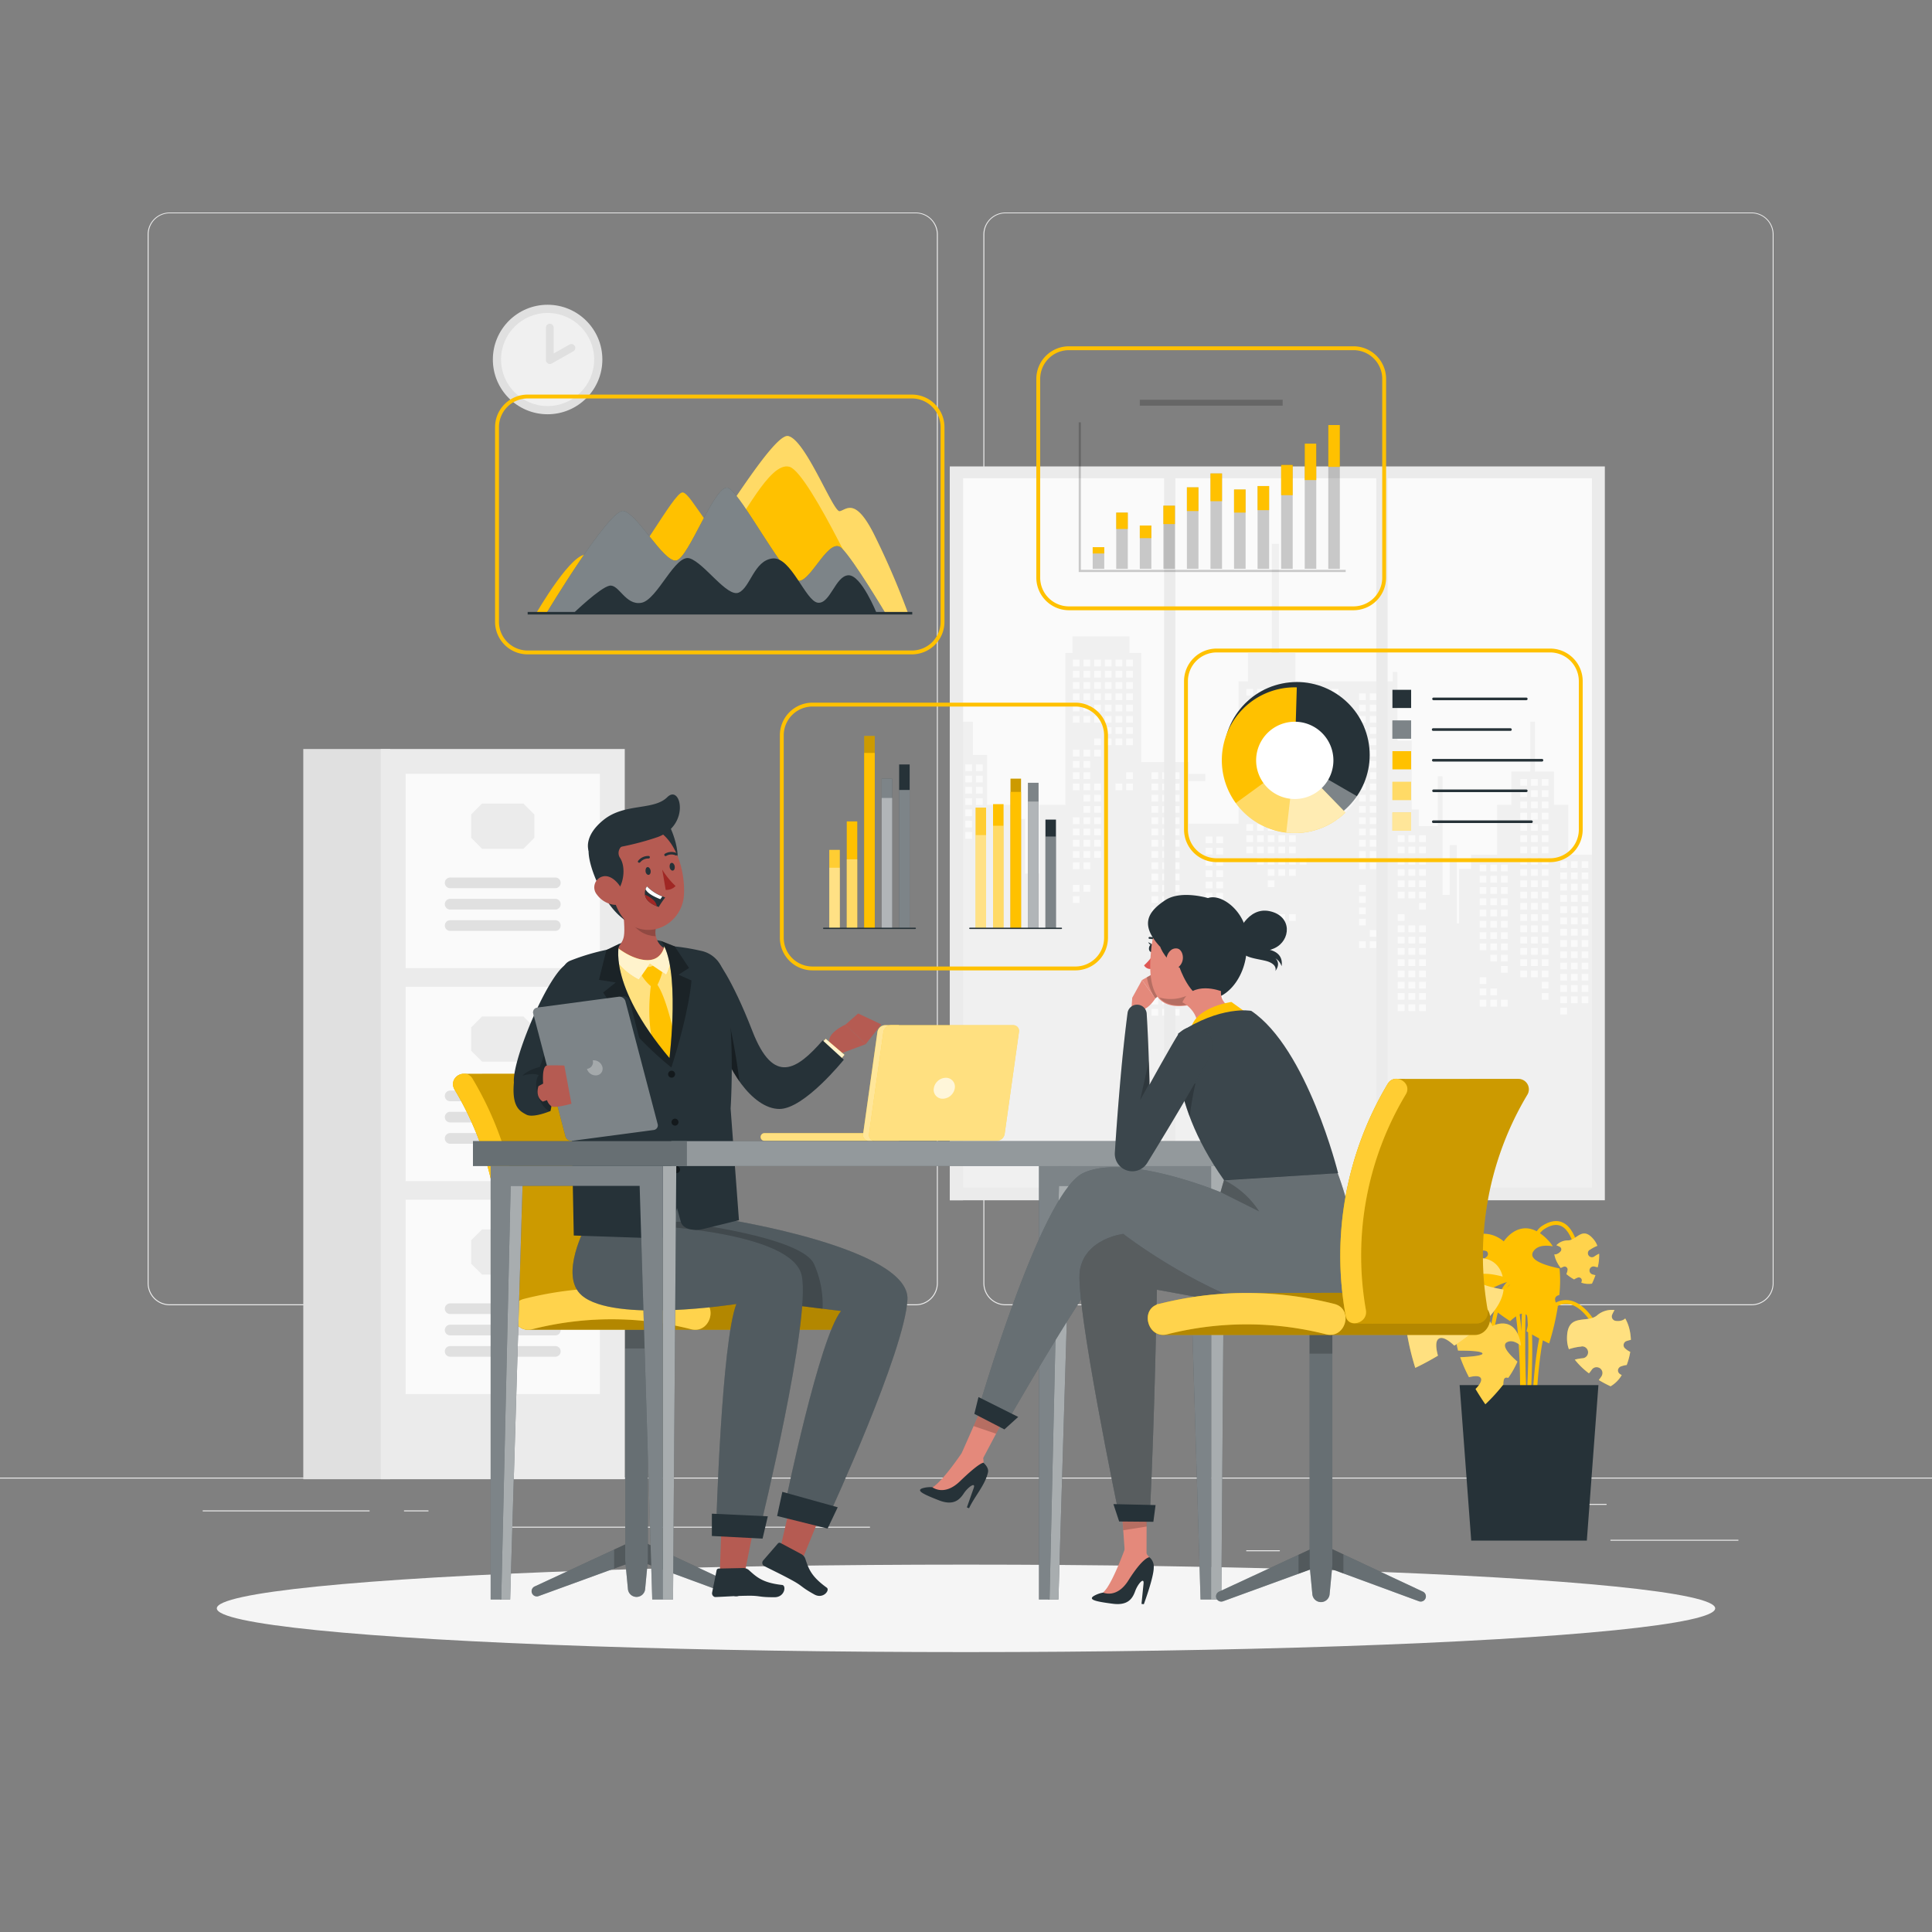 <svg xmlns="http://www.w3.org/2000/svg" viewBox="0 0 500 500"><rect x="0" y="0" width="500" height="500" fill="#808080" stroke="none"/><g id="freepik--background-complete--inject-3"><rect y="382.4" width="500" height="0.25" style="fill:#ebebeb"></rect><rect x="416.78" y="398.49" width="33.12" height="0.25" style="fill:#ebebeb"></rect><rect x="322.53" y="401.21" width="8.69" height="0.25" style="fill:#ebebeb"></rect><rect x="396.59" y="389.21" width="19.19" height="0.25" style="fill:#ebebeb"></rect><rect x="52.46" y="390.89" width="43.19" height="0.25" style="fill:#ebebeb"></rect><rect x="104.56" y="390.89" width="6.33" height="0.25" style="fill:#ebebeb"></rect><rect x="131.47" y="395.11" width="93.68" height="0.25" style="fill:#ebebeb"></rect><path d="M237,337.8H43.91a5.71,5.71,0,0,1-5.7-5.71V60.66A5.71,5.71,0,0,1,43.91,55H237a5.71,5.71,0,0,1,5.71,5.71V332.09A5.71,5.71,0,0,1,237,337.8ZM43.91,55.2a5.46,5.46,0,0,0-5.45,5.46V332.09a5.46,5.46,0,0,0,5.45,5.46H237a5.47,5.47,0,0,0,5.46-5.46V60.66A5.47,5.47,0,0,0,237,55.2Z" style="fill:#ebebeb"></path><path d="M453.31,337.8H260.21a5.72,5.72,0,0,1-5.71-5.71V60.66A5.72,5.72,0,0,1,260.21,55h193.1A5.71,5.71,0,0,1,459,60.66V332.09A5.71,5.71,0,0,1,453.31,337.8ZM260.21,55.2a5.47,5.47,0,0,0-5.46,5.46V332.09a5.47,5.47,0,0,0,5.46,5.46h193.1a5.47,5.47,0,0,0,5.46-5.46V60.66a5.47,5.47,0,0,0-5.46-5.46Z" style="fill:#ebebeb"></path><rect x="245.81" y="120.71" width="169.52" height="189.92" style="fill:#ebebeb"></rect><rect x="245.81" y="123.77" width="166.19" height="183.49" style="fill:#fafafa"></rect><polygon points="405.86 221.17 405.86 208.28 402.18 208.28 402.18 199.68 397.27 199.68 397.27 186.79 396.04 186.79 396.04 199.68 391.13 199.68 391.13 208.28 387.45 208.28 387.45 221.17 380.69 221.17 380.69 224.85 377.62 224.85 377.62 238.97 377.01 238.97 377.01 218.71 375.17 218.71 375.17 231.6 373.33 231.6 373.33 200.91 372.1 200.91 372.1 213.8 367.19 213.8 367.19 209.5 365.35 209.5 365.35 191.7 361.66 191.7 361.66 173.9 360.44 173.9 360.44 176.35 335.26 176.35 335.26 168.99 330.97 168.99 330.97 140.75 329.13 140.75 329.13 168.99 322.99 168.99 322.99 176.35 320.53 176.35 320.53 213.19 307.64 213.19 307.64 202.14 311.94 202.14 311.94 200.29 307.64 200.29 307.64 197.22 295.36 197.22 295.36 168.99 292.29 168.99 292.29 164.69 277.56 164.69 277.56 168.99 275.72 168.99 275.72 208.28 268.96 208.28 268.96 226.08 265.28 226.08 265.28 211.96 262.21 211.96 262.21 208.28 255.46 208.28 255.46 195.38 251.77 195.38 251.77 186.79 247.48 186.79 247.48 173.9 245.81 173.9 245.81 307.26 412 307.26 412 221.17 405.86 221.17" style="fill:#f0f0f0"></polygon><rect x="344.66" y="178.28" width="1.74" height="1.74" style="fill:#fafafa"></rect><rect x="344.66" y="181.19" width="1.74" height="1.74" style="fill:#fafafa"></rect><rect x="344.66" y="192.86" width="1.74" height="1.74" style="fill:#fafafa"></rect><rect x="344.66" y="195.77" width="1.74" height="1.74" style="fill:#fafafa"></rect><rect x="344.66" y="198.69" width="1.74" height="1.74" style="fill:#fafafa"></rect><rect x="344.66" y="207.44" width="1.74" height="1.74" style="fill:#fafafa"></rect><rect x="344.66" y="210.35" width="1.74" height="1.74" style="fill:#fafafa"></rect><rect x="341.9" y="189.94" width="1.74" height="1.74" style="fill:#fafafa"></rect><rect x="341.9" y="192.86" width="1.74" height="1.74" style="fill:#fafafa"></rect><rect x="341.9" y="195.77" width="1.74" height="1.74" style="fill:#fafafa"></rect><rect x="341.9" y="198.69" width="1.74" height="1.74" style="fill:#fafafa"></rect><rect x="341.9" y="201.61" width="1.74" height="1.74" style="fill:#fafafa"></rect><rect x="341.9" y="207.44" width="1.74" height="1.74" style="fill:#fafafa"></rect><rect x="341.9" y="210.35" width="1.74" height="1.74" style="fill:#fafafa"></rect><rect x="339.14" y="178.28" width="1.74" height="1.74" style="fill:#fafafa"></rect><rect x="339.14" y="181.19" width="1.74" height="1.74" style="fill:#fafafa"></rect><rect x="339.14" y="184.11" width="1.74" height="1.74" style="fill:#fafafa"></rect><rect x="339.14" y="187.03" width="1.74" height="1.74" style="fill:#fafafa"></rect><rect x="339.14" y="189.94" width="1.74" height="1.74" style="fill:#fafafa"></rect><rect x="339.14" y="192.86" width="1.74" height="1.74" style="fill:#fafafa"></rect><rect x="339.14" y="195.77" width="1.74" height="1.74" style="fill:#fafafa"></rect><rect x="339.14" y="198.69" width="1.74" height="1.74" style="fill:#fafafa"></rect><rect x="339.14" y="201.61" width="1.74" height="1.74" style="fill:#fafafa"></rect><rect x="339.14" y="204.52" width="1.74" height="1.74" style="fill:#fafafa"></rect><rect x="339.14" y="210.35" width="1.74" height="1.74" style="fill:#fafafa"></rect><rect x="336.38" y="178.28" width="1.74" height="1.74" style="fill:#fafafa"></rect><rect x="336.38" y="181.19" width="1.74" height="1.74" style="fill:#fafafa"></rect><rect x="336.38" y="184.11" width="1.74" height="1.74" style="fill:#fafafa"></rect><rect x="336.38" y="187.03" width="1.74" height="1.74" style="fill:#fafafa"></rect><rect x="336.38" y="189.94" width="1.74" height="1.74" style="fill:#fafafa"></rect><rect x="336.38" y="192.86" width="1.74" height="1.74" style="fill:#fafafa"></rect><rect x="336.38" y="195.77" width="1.74" height="1.74" style="fill:#fafafa"></rect><rect x="336.38" y="222.02" width="1.74" height="1.74" style="fill:#fafafa"></rect><rect x="333.61" y="178.28" width="1.74" height="1.74" style="fill:#fafafa"></rect><rect x="333.61" y="181.19" width="1.74" height="1.74" style="fill:#fafafa"></rect><rect x="333.61" y="184.11" width="1.74" height="1.74" style="fill:#fafafa"></rect><rect x="333.61" y="187.03" width="1.74" height="1.74" style="fill:#fafafa"></rect><rect x="333.61" y="189.94" width="1.74" height="1.74" style="fill:#fafafa"></rect><rect x="333.61" y="192.86" width="1.74" height="1.74" style="fill:#fafafa"></rect><rect x="333.61" y="195.77" width="1.74" height="1.74" style="fill:#fafafa"></rect><rect x="333.61" y="198.69" width="1.74" height="1.74" style="fill:#fafafa"></rect><rect x="333.61" y="216.19" width="1.74" height="1.74" style="fill:#fafafa"></rect><rect x="333.61" y="219.1" width="1.74" height="1.74" style="fill:#fafafa"></rect><rect x="333.61" y="222.02" width="1.74" height="1.74" style="fill:#fafafa"></rect><rect x="333.61" y="224.93" width="1.74" height="1.74" style="fill:#fafafa"></rect><rect x="333.61" y="236.6" width="1.74" height="1.74" style="fill:#fafafa"></rect><rect x="330.85" y="178.28" width="1.74" height="1.74" style="fill:#fafafa"></rect><rect x="330.85" y="181.19" width="1.74" height="1.74" style="fill:#fafafa"></rect><rect x="330.85" y="184.11" width="1.74" height="1.74" style="fill:#fafafa"></rect><rect x="330.85" y="187.03" width="1.74" height="1.74" style="fill:#fafafa"></rect><rect x="330.85" y="189.94" width="1.74" height="1.74" style="fill:#fafafa"></rect><rect x="330.85" y="192.86" width="1.74" height="1.74" style="fill:#fafafa"></rect><rect x="330.85" y="195.77" width="1.74" height="1.74" style="fill:#fafafa"></rect><rect x="330.85" y="198.69" width="1.74" height="1.74" style="fill:#fafafa"></rect><rect x="330.85" y="201.61" width="1.74" height="1.74" style="fill:#fafafa"></rect><rect x="330.85" y="204.52" width="1.74" height="1.74" style="fill:#fafafa"></rect><rect x="330.85" y="213.27" width="1.74" height="1.74" style="fill:#fafafa"></rect><rect x="330.85" y="216.19" width="1.74" height="1.74" style="fill:#fafafa"></rect><rect x="330.85" y="219.1" width="1.74" height="1.74" style="fill:#fafafa"></rect><rect x="330.85" y="222.02" width="1.74" height="1.74" style="fill:#fafafa"></rect><rect x="330.85" y="224.93" width="1.74" height="1.74" style="fill:#fafafa"></rect><rect x="330.85" y="236.6" width="1.74" height="1.74" style="fill:#fafafa"></rect><rect x="328.09" y="178.28" width="1.74" height="1.74" style="fill:#fafafa"></rect><rect x="328.09" y="181.19" width="1.74" height="1.74" style="fill:#fafafa"></rect><rect x="328.09" y="184.11" width="1.74" height="1.74" style="fill:#fafafa"></rect><rect x="328.09" y="187.03" width="1.74" height="1.74" style="fill:#fafafa"></rect><rect x="328.09" y="189.94" width="1.74" height="1.74" style="fill:#fafafa"></rect><rect x="328.09" y="192.86" width="1.74" height="1.74" style="fill:#fafafa"></rect><rect x="328.09" y="195.77" width="1.74" height="1.74" style="fill:#fafafa"></rect><rect x="328.09" y="198.69" width="1.74" height="1.74" style="fill:#fafafa"></rect><rect x="328.09" y="201.61" width="1.74" height="1.74" style="fill:#fafafa"></rect><rect x="328.09" y="204.52" width="1.74" height="1.74" style="fill:#fafafa"></rect><rect x="328.09" y="207.44" width="1.74" height="1.74" style="fill:#fafafa"></rect><rect x="328.09" y="210.35" width="1.74" height="1.74" style="fill:#fafafa"></rect><rect x="328.09" y="213.27" width="1.74" height="1.74" style="fill:#fafafa"></rect><rect x="328.09" y="216.19" width="1.74" height="1.74" style="fill:#fafafa"></rect><rect x="328.09" y="219.1" width="1.74" height="1.74" style="fill:#fafafa"></rect><rect x="328.09" y="222.02" width="1.74" height="1.74" style="fill:#fafafa"></rect><rect x="328.09" y="224.93" width="1.74" height="1.74" style="fill:#fafafa"></rect><rect x="328.09" y="227.85" width="1.74" height="1.74" style="fill:#fafafa"></rect><rect x="325.33" y="178.28" width="1.74" height="1.74" style="fill:#fafafa"></rect><rect x="325.33" y="181.19" width="1.74" height="1.74" style="fill:#fafafa"></rect><rect x="325.33" y="184.11" width="1.74" height="1.74" style="fill:#fafafa"></rect><rect x="325.33" y="187.03" width="1.74" height="1.74" style="fill:#fafafa"></rect><rect x="325.33" y="189.94" width="1.74" height="1.74" style="fill:#fafafa"></rect><rect x="325.33" y="192.86" width="1.74" height="1.74" style="fill:#fafafa"></rect><rect x="325.33" y="195.77" width="1.74" height="1.74" style="fill:#fafafa"></rect><rect x="325.33" y="198.69" width="1.74" height="1.74" style="fill:#fafafa"></rect><rect x="325.33" y="201.61" width="1.74" height="1.74" style="fill:#fafafa"></rect><rect x="325.33" y="204.52" width="1.74" height="1.74" style="fill:#fafafa"></rect><rect x="325.33" y="213.27" width="1.74" height="1.74" style="fill:#fafafa"></rect><rect x="325.33" y="216.19" width="1.74" height="1.74" style="fill:#fafafa"></rect><rect x="325.33" y="219.1" width="1.74" height="1.74" style="fill:#fafafa"></rect><rect x="325.33" y="222.02" width="1.74" height="1.74" style="fill:#fafafa"></rect><rect x="322.56" y="178.28" width="1.74" height="1.74" style="fill:#fafafa"></rect><rect x="322.56" y="181.19" width="1.74" height="1.74" style="fill:#fafafa"></rect><rect x="322.56" y="184.11" width="1.74" height="1.74" style="fill:#fafafa"></rect><rect x="322.56" y="187.03" width="1.74" height="1.74" style="fill:#fafafa"></rect><rect x="322.56" y="189.94" width="1.74" height="1.74" style="fill:#fafafa"></rect><rect x="322.56" y="192.86" width="1.74" height="1.74" style="fill:#fafafa"></rect><rect x="322.56" y="195.77" width="1.74" height="1.74" style="fill:#fafafa"></rect><rect x="322.56" y="198.69" width="1.74" height="1.74" style="fill:#fafafa"></rect><rect x="322.56" y="201.61" width="1.74" height="1.74" style="fill:#fafafa"></rect><rect x="322.56" y="204.52" width="1.74" height="1.74" style="fill:#fafafa"></rect><rect x="322.56" y="213.27" width="1.74" height="1.74" style="fill:#fafafa"></rect><rect x="322.56" y="216.19" width="1.74" height="1.74" style="fill:#fafafa"></rect><rect x="322.56" y="219.1" width="1.74" height="1.74" style="fill:#fafafa"></rect><rect x="291.46" y="170.71" width="1.74" height="1.74" style="fill:#fafafa"></rect><rect x="291.46" y="173.62" width="1.74" height="1.74" style="fill:#fafafa"></rect><rect x="291.46" y="176.54" width="1.74" height="1.74" style="fill:#fafafa"></rect><rect x="291.46" y="179.45" width="1.74" height="1.74" style="fill:#fafafa"></rect><rect x="291.46" y="182.37" width="1.74" height="1.74" style="fill:#fafafa"></rect><rect x="291.46" y="185.29" width="1.74" height="1.74" style="fill:#fafafa"></rect><rect x="291.46" y="188.2" width="1.74" height="1.74" style="fill:#fafafa"></rect><rect x="291.46" y="191.12" width="1.74" height="1.74" style="fill:#fafafa"></rect><rect x="291.46" y="199.87" width="1.74" height="1.74" style="fill:#fafafa"></rect><rect x="291.46" y="202.78" width="1.74" height="1.74" style="fill:#fafafa"></rect><rect x="288.7" y="170.71" width="1.74" height="1.74" style="fill:#fafafa"></rect><rect x="288.7" y="173.62" width="1.74" height="1.74" style="fill:#fafafa"></rect><rect x="288.7" y="176.54" width="1.74" height="1.74" style="fill:#fafafa"></rect><rect x="288.7" y="179.45" width="1.74" height="1.74" style="fill:#fafafa"></rect><rect x="288.7" y="182.37" width="1.74" height="1.74" style="fill:#fafafa"></rect><rect x="288.7" y="185.29" width="1.74" height="1.74" style="fill:#fafafa"></rect><rect x="288.7" y="188.2" width="1.74" height="1.74" style="fill:#fafafa"></rect><rect x="288.7" y="191.12" width="1.74" height="1.74" style="fill:#fafafa"></rect><rect x="288.7" y="202.78" width="1.74" height="1.74" style="fill:#fafafa"></rect><rect x="285.93" y="170.71" width="1.74" height="1.74" style="fill:#fafafa"></rect><rect x="285.93" y="173.62" width="1.74" height="1.74" style="fill:#fafafa"></rect><rect x="285.93" y="176.54" width="1.74" height="1.74" style="fill:#fafafa"></rect><rect x="285.93" y="179.45" width="1.74" height="1.74" style="fill:#fafafa"></rect><rect x="285.93" y="182.37" width="1.74" height="1.74" style="fill:#fafafa"></rect><rect x="285.93" y="185.29" width="1.74" height="1.74" style="fill:#fafafa"></rect><rect x="285.93" y="188.2" width="1.74" height="1.74" style="fill:#fafafa"></rect><rect x="285.93" y="191.12" width="1.74" height="1.74" style="fill:#fafafa"></rect><rect x="283.17" y="170.71" width="1.74" height="1.74" style="fill:#fafafa"></rect><rect x="283.17" y="173.62" width="1.74" height="1.74" style="fill:#fafafa"></rect><rect x="283.17" y="176.54" width="1.74" height="1.74" style="fill:#fafafa"></rect><rect x="283.17" y="179.45" width="1.74" height="1.74" style="fill:#fafafa"></rect><rect x="283.17" y="182.37" width="1.74" height="1.74" style="fill:#fafafa"></rect><rect x="283.17" y="185.29" width="1.74" height="1.74" style="fill:#fafafa"></rect><rect x="283.17" y="191.12" width="1.74" height="1.74" style="fill:#fafafa"></rect><rect x="283.17" y="194.03" width="1.74" height="1.74" style="fill:#fafafa"></rect><rect x="283.17" y="202.78" width="1.74" height="1.74" style="fill:#fafafa"></rect><rect x="283.17" y="205.7" width="1.74" height="1.74" style="fill:#fafafa"></rect><rect x="283.17" y="208.61" width="1.74" height="1.74" style="fill:#fafafa"></rect><rect x="283.17" y="211.53" width="1.74" height="1.74" style="fill:#fafafa"></rect><rect x="283.17" y="214.45" width="1.74" height="1.74" style="fill:#fafafa"></rect><rect x="283.17" y="217.36" width="1.74" height="1.74" style="fill:#fafafa"></rect><rect x="283.17" y="220.28" width="1.74" height="1.74" style="fill:#fafafa"></rect><rect x="280.41" y="170.71" width="1.74" height="1.74" style="fill:#fafafa"></rect><rect x="280.41" y="173.62" width="1.74" height="1.74" style="fill:#fafafa"></rect><rect x="280.41" y="176.54" width="1.74" height="1.74" style="fill:#fafafa"></rect><rect x="280.41" y="179.45" width="1.74" height="1.74" style="fill:#fafafa"></rect><rect x="280.41" y="182.37" width="1.74" height="1.74" style="fill:#fafafa"></rect><rect x="280.41" y="185.29" width="1.74" height="1.74" style="fill:#fafafa"></rect><rect x="280.41" y="194.03" width="1.74" height="1.74" style="fill:#fafafa"></rect><rect x="280.41" y="196.95" width="1.74" height="1.74" style="fill:#fafafa"></rect><rect x="280.41" y="199.87" width="1.74" height="1.74" style="fill:#fafafa"></rect><rect x="280.41" y="202.78" width="1.74" height="1.74" style="fill:#fafafa"></rect><rect x="280.41" y="205.7" width="1.74" height="1.74" style="fill:#fafafa"></rect><rect x="280.41" y="208.61" width="1.74" height="1.74" style="fill:#fafafa"></rect><rect x="280.41" y="211.53" width="1.74" height="1.74" style="fill:#fafafa"></rect><rect x="280.41" y="214.45" width="1.74" height="1.74" style="fill:#fafafa"></rect><rect x="280.41" y="217.36" width="1.74" height="1.74" style="fill:#fafafa"></rect><rect x="280.41" y="220.28" width="1.74" height="1.74" style="fill:#fafafa"></rect><rect x="280.41" y="223.19" width="1.74" height="1.74" style="fill:#fafafa"></rect><rect x="280.41" y="229.03" width="1.74" height="1.74" style="fill:#fafafa"></rect><rect x="277.65" y="170.71" width="1.74" height="1.74" style="fill:#fafafa"></rect><rect x="277.65" y="173.62" width="1.74" height="1.74" style="fill:#fafafa"></rect><rect x="277.65" y="176.54" width="1.74" height="1.74" style="fill:#fafafa"></rect><rect x="277.65" y="179.45" width="1.74" height="1.74" style="fill:#fafafa"></rect><rect x="277.65" y="182.37" width="1.74" height="1.74" style="fill:#fafafa"></rect><rect x="277.65" y="185.29" width="1.74" height="1.74" style="fill:#fafafa"></rect><rect x="277.65" y="194.03" width="1.74" height="1.74" style="fill:#fafafa"></rect><rect x="277.65" y="196.95" width="1.74" height="1.74" style="fill:#fafafa"></rect><rect x="277.65" y="199.87" width="1.74" height="1.74" style="fill:#fafafa"></rect><rect x="277.65" y="202.78" width="1.74" height="1.74" style="fill:#fafafa"></rect><rect x="277.65" y="211.53" width="1.74" height="1.74" style="fill:#fafafa"></rect><rect x="277.65" y="214.45" width="1.74" height="1.74" style="fill:#fafafa"></rect><rect x="277.65" y="217.36" width="1.74" height="1.74" style="fill:#fafafa"></rect><rect x="277.65" y="220.28" width="1.74" height="1.74" style="fill:#fafafa"></rect><rect x="277.65" y="223.19" width="1.74" height="1.74" style="fill:#fafafa"></rect><rect x="277.65" y="229.03" width="1.74" height="1.74" style="fill:#fafafa"></rect><rect x="277.65" y="231.94" width="1.74" height="1.74" style="fill:#fafafa"></rect><rect x="252.58" y="197.82" width="1.74" height="1.74" style="fill:#fafafa"></rect><rect x="252.58" y="200.74" width="1.74" height="1.74" style="fill:#fafafa"></rect><rect x="252.58" y="203.65" width="1.74" height="1.74" style="fill:#fafafa"></rect><rect x="252.58" y="206.57" width="1.74" height="1.74" style="fill:#fafafa"></rect><rect x="252.58" y="209.48" width="1.74" height="1.74" style="fill:#fafafa"></rect><rect x="252.58" y="212.4" width="1.74" height="1.74" style="fill:#fafafa"></rect><rect x="252.58" y="215.32" width="1.74" height="1.74" style="fill:#fafafa"></rect><rect x="252.58" y="224.06" width="1.74" height="1.74" style="fill:#fafafa"></rect><rect x="252.58" y="226.98" width="1.74" height="1.74" style="fill:#fafafa"></rect><rect x="252.58" y="229.9" width="1.74" height="1.74" style="fill:#fafafa"></rect><rect x="249.82" y="197.82" width="1.74" height="1.74" style="fill:#fafafa"></rect><rect x="249.82" y="200.74" width="1.74" height="1.74" style="fill:#fafafa"></rect><rect x="249.82" y="203.65" width="1.74" height="1.74" style="fill:#fafafa"></rect><rect x="249.82" y="206.57" width="1.74" height="1.74" style="fill:#fafafa"></rect><rect x="249.82" y="209.48" width="1.74" height="1.74" style="fill:#fafafa"></rect><rect x="249.82" y="212.4" width="1.74" height="1.74" style="fill:#fafafa"></rect><rect x="249.82" y="215.32" width="1.74" height="1.74" style="fill:#fafafa"></rect><rect x="246.29" y="197.82" width="2.5" height="1.74" style="fill:#fafafa"></rect><rect x="246.29" y="200.74" width="2.5" height="1.74" style="fill:#fafafa"></rect><rect x="246.29" y="203.65" width="2.5" height="1.74" style="fill:#fafafa"></rect><rect x="246.29" y="206.57" width="2.5" height="1.74" style="fill:#fafafa"></rect><rect x="246.29" y="209.48" width="2.5" height="1.74" style="fill:#fafafa"></rect><rect x="246.29" y="212.4" width="2.5" height="1.74" style="fill:#fafafa"></rect><rect x="246.29" y="215.32" width="2.5" height="1.74" style="fill:#fafafa"></rect><rect x="399" y="201.61" width="1.74" height="1.74" style="fill:#fafafa"></rect><rect x="399" y="204.52" width="1.74" height="1.74" style="fill:#fafafa"></rect><rect x="399" y="207.44" width="1.74" height="1.74" style="fill:#fafafa"></rect><rect x="399" y="210.35" width="1.74" height="1.74" style="fill:#fafafa"></rect><rect x="399" y="213.27" width="1.74" height="1.74" style="fill:#fafafa"></rect><rect x="399" y="216.19" width="1.74" height="1.74" style="fill:#fafafa"></rect><rect x="399" y="219.1" width="1.74" height="1.74" style="fill:#fafafa"></rect><rect x="399" y="222.02" width="1.74" height="1.74" style="fill:#fafafa"></rect><rect x="399" y="224.93" width="1.74" height="1.74" style="fill:#fafafa"></rect><rect x="399" y="227.85" width="1.74" height="1.74" style="fill:#fafafa"></rect><rect x="399" y="230.77" width="1.74" height="1.74" style="fill:#fafafa"></rect><rect x="399" y="233.68" width="1.74" height="1.74" style="fill:#fafafa"></rect><rect x="399" y="236.6" width="1.74" height="1.74" style="fill:#fafafa"></rect><rect x="399" y="239.51" width="1.74" height="1.74" style="fill:#fafafa"></rect><rect x="399" y="242.43" width="1.74" height="1.74" style="fill:#fafafa"></rect><rect x="399" y="245.35" width="1.74" height="1.74" style="fill:#fafafa"></rect><rect x="399" y="248.26" width="1.74" height="1.74" style="fill:#fafafa"></rect><rect x="399" y="251.18" width="1.74" height="1.74" style="fill:#fafafa"></rect><rect x="399" y="254.09" width="1.74" height="1.74" style="fill:#fafafa"></rect><rect x="399" y="257.01" width="1.74" height="1.74" style="fill:#fafafa"></rect><rect x="396.23" y="201.61" width="1.74" height="1.74" style="fill:#fafafa"></rect><rect x="396.23" y="204.52" width="1.74" height="1.74" style="fill:#fafafa"></rect><rect x="396.23" y="207.44" width="1.74" height="1.74" style="fill:#fafafa"></rect><rect x="396.23" y="210.35" width="1.74" height="1.74" style="fill:#fafafa"></rect><rect x="396.23" y="213.27" width="1.74" height="1.74" style="fill:#fafafa"></rect><rect x="396.23" y="216.19" width="1.74" height="1.74" style="fill:#fafafa"></rect><rect x="396.23" y="219.1" width="1.74" height="1.74" style="fill:#fafafa"></rect><rect x="396.23" y="222.02" width="1.74" height="1.74" style="fill:#fafafa"></rect><rect x="396.23" y="224.93" width="1.74" height="1.74" style="fill:#fafafa"></rect><rect x="396.23" y="227.85" width="1.74" height="1.74" style="fill:#fafafa"></rect><rect x="396.23" y="230.77" width="1.74" height="1.74" style="fill:#fafafa"></rect><rect x="396.23" y="233.68" width="1.74" height="1.74" style="fill:#fafafa"></rect><rect x="396.23" y="236.6" width="1.74" height="1.74" style="fill:#fafafa"></rect><rect x="396.23" y="239.51" width="1.74" height="1.74" style="fill:#fafafa"></rect><rect x="396.23" y="242.43" width="1.74" height="1.74" style="fill:#fafafa"></rect><rect x="396.23" y="245.35" width="1.74" height="1.74" style="fill:#fafafa"></rect><rect x="396.23" y="248.26" width="1.74" height="1.74" style="fill:#fafafa"></rect><rect x="396.23" y="251.18" width="1.74" height="1.74" style="fill:#fafafa"></rect><rect x="393.47" y="201.61" width="1.74" height="1.74" style="fill:#fafafa"></rect><rect x="393.47" y="204.52" width="1.74" height="1.74" style="fill:#fafafa"></rect><rect x="393.47" y="207.44" width="1.74" height="1.74" style="fill:#fafafa"></rect><rect x="393.47" y="210.35" width="1.74" height="1.74" style="fill:#fafafa"></rect><rect x="393.47" y="213.27" width="1.74" height="1.74" style="fill:#fafafa"></rect><rect x="393.47" y="216.19" width="1.74" height="1.74" style="fill:#fafafa"></rect><rect x="393.47" y="219.1" width="1.74" height="1.74" style="fill:#fafafa"></rect><rect x="393.47" y="222.02" width="1.74" height="1.74" style="fill:#fafafa"></rect><rect x="393.47" y="224.93" width="1.74" height="1.74" style="fill:#fafafa"></rect><rect x="393.47" y="227.85" width="1.74" height="1.74" style="fill:#fafafa"></rect><rect x="393.47" y="230.77" width="1.74" height="1.74" style="fill:#fafafa"></rect><rect x="393.47" y="233.68" width="1.74" height="1.74" style="fill:#fafafa"></rect><rect x="393.47" y="236.6" width="1.74" height="1.74" style="fill:#fafafa"></rect><rect x="393.47" y="239.51" width="1.74" height="1.74" style="fill:#fafafa"></rect><rect x="393.47" y="242.43" width="1.74" height="1.74" style="fill:#fafafa"></rect><rect x="393.47" y="245.35" width="1.74" height="1.74" style="fill:#fafafa"></rect><rect x="393.47" y="248.26" width="1.74" height="1.74" style="fill:#fafafa"></rect><rect x="393.47" y="251.18" width="1.74" height="1.74" style="fill:#fafafa"></rect><rect x="409.33" y="222.89" width="1.74" height="1.74" style="fill:#fafafa"></rect><rect x="409.33" y="225.8" width="1.74" height="1.74" style="fill:#fafafa"></rect><rect x="409.33" y="228.72" width="1.74" height="1.74" style="fill:#fafafa"></rect><rect x="409.33" y="231.64" width="1.74" height="1.74" style="fill:#fafafa"></rect><rect x="409.33" y="234.55" width="1.74" height="1.74" style="fill:#fafafa"></rect><rect x="409.33" y="237.47" width="1.74" height="1.74" style="fill:#fafafa"></rect><rect x="409.33" y="240.38" width="1.74" height="1.74" style="fill:#fafafa"></rect><rect x="409.33" y="243.3" width="1.74" height="1.74" style="fill:#fafafa"></rect><rect x="409.33" y="246.22" width="1.74" height="1.74" style="fill:#fafafa"></rect><rect x="409.33" y="249.13" width="1.74" height="1.74" style="fill:#fafafa"></rect><rect x="409.33" y="252.05" width="1.74" height="1.74" style="fill:#fafafa"></rect><rect x="409.33" y="254.96" width="1.74" height="1.74" style="fill:#fafafa"></rect><rect x="409.33" y="257.88" width="1.74" height="1.74" style="fill:#fafafa"></rect><rect x="406.57" y="222.89" width="1.74" height="1.74" style="fill:#fafafa"></rect><rect x="406.57" y="225.8" width="1.74" height="1.74" style="fill:#fafafa"></rect><rect x="406.57" y="228.72" width="1.74" height="1.74" style="fill:#fafafa"></rect><rect x="406.57" y="231.64" width="1.74" height="1.74" style="fill:#fafafa"></rect><rect x="406.57" y="234.55" width="1.74" height="1.74" style="fill:#fafafa"></rect><rect x="406.57" y="237.47" width="1.74" height="1.74" style="fill:#fafafa"></rect><rect x="406.57" y="240.38" width="1.74" height="1.74" style="fill:#fafafa"></rect><rect x="406.57" y="243.3" width="1.74" height="1.74" style="fill:#fafafa"></rect><rect x="406.57" y="246.22" width="1.74" height="1.74" style="fill:#fafafa"></rect><rect x="406.57" y="249.13" width="1.74" height="1.74" style="fill:#fafafa"></rect><rect x="406.57" y="252.05" width="1.74" height="1.74" style="fill:#fafafa"></rect><rect x="406.57" y="254.96" width="1.74" height="1.74" style="fill:#fafafa"></rect><rect x="406.57" y="257.88" width="1.74" height="1.74" style="fill:#fafafa"></rect><rect x="403.8" y="222.89" width="1.74" height="1.74" style="fill:#fafafa"></rect><rect x="403.8" y="225.8" width="1.74" height="1.74" style="fill:#fafafa"></rect><rect x="403.8" y="228.72" width="1.74" height="1.74" style="fill:#fafafa"></rect><rect x="403.8" y="231.64" width="1.74" height="1.74" style="fill:#fafafa"></rect><rect x="403.8" y="234.55" width="1.74" height="1.74" style="fill:#fafafa"></rect><rect x="403.8" y="237.47" width="1.74" height="1.74" style="fill:#fafafa"></rect><rect x="403.8" y="240.38" width="1.74" height="1.74" style="fill:#fafafa"></rect><rect x="403.8" y="243.3" width="1.74" height="1.74" style="fill:#fafafa"></rect><rect x="403.8" y="246.22" width="1.74" height="1.74" style="fill:#fafafa"></rect><rect x="403.8" y="249.13" width="1.74" height="1.74" style="fill:#fafafa"></rect><rect x="403.8" y="252.05" width="1.74" height="1.74" style="fill:#fafafa"></rect><rect x="403.8" y="254.96" width="1.74" height="1.74" style="fill:#fafafa"></rect><rect x="403.8" y="257.88" width="1.74" height="1.74" style="fill:#fafafa"></rect><rect x="403.8" y="260.8" width="1.74" height="1.74" style="fill:#fafafa"></rect><rect x="388.46" y="223.76" width="1.74" height="1.74" style="fill:#fafafa"></rect><rect x="388.46" y="226.67" width="1.74" height="1.74" style="fill:#fafafa"></rect><rect x="388.46" y="229.59" width="1.74" height="1.74" style="fill:#fafafa"></rect><rect x="388.46" y="232.51" width="1.74" height="1.74" style="fill:#fafafa"></rect><rect x="388.46" y="235.42" width="1.74" height="1.74" style="fill:#fafafa"></rect><rect x="388.46" y="238.34" width="1.74" height="1.74" style="fill:#fafafa"></rect><rect x="388.46" y="241.25" width="1.74" height="1.74" style="fill:#fafafa"></rect><rect x="388.46" y="244.17" width="1.74" height="1.74" style="fill:#fafafa"></rect><rect x="388.46" y="247.09" width="1.74" height="1.74" style="fill:#fafafa"></rect><rect x="388.46" y="250" width="1.74" height="1.74" style="fill:#fafafa"></rect><rect x="388.46" y="258.75" width="1.74" height="1.74" style="fill:#fafafa"></rect><rect x="385.69" y="223.76" width="1.74" height="1.74" style="fill:#fafafa"></rect><rect x="385.69" y="226.67" width="1.74" height="1.74" style="fill:#fafafa"></rect><rect x="385.69" y="229.59" width="1.74" height="1.74" style="fill:#fafafa"></rect><rect x="385.69" y="232.51" width="1.74" height="1.74" style="fill:#fafafa"></rect><rect x="385.69" y="235.42" width="1.74" height="1.74" style="fill:#fafafa"></rect><rect x="385.69" y="238.34" width="1.74" height="1.74" style="fill:#fafafa"></rect><rect x="385.69" y="241.25" width="1.74" height="1.74" style="fill:#fafafa"></rect><rect x="385.69" y="244.17" width="1.74" height="1.74" style="fill:#fafafa"></rect><rect x="385.69" y="247.09" width="1.74" height="1.74" style="fill:#fafafa"></rect><rect x="385.69" y="255.83" width="1.74" height="1.74" style="fill:#fafafa"></rect><rect x="385.69" y="258.75" width="1.74" height="1.74" style="fill:#fafafa"></rect><rect x="382.93" y="223.76" width="1.74" height="1.74" style="fill:#fafafa"></rect><rect x="382.93" y="226.67" width="1.74" height="1.74" style="fill:#fafafa"></rect><rect x="382.93" y="229.59" width="1.74" height="1.74" style="fill:#fafafa"></rect><rect x="382.93" y="232.51" width="1.74" height="1.74" style="fill:#fafafa"></rect><rect x="382.93" y="235.42" width="1.74" height="1.74" style="fill:#fafafa"></rect><rect x="382.93" y="238.34" width="1.74" height="1.74" style="fill:#fafafa"></rect><rect x="382.93" y="241.25" width="1.74" height="1.74" style="fill:#fafafa"></rect><rect x="382.93" y="244.17" width="1.74" height="1.74" style="fill:#fafafa"></rect><rect x="382.93" y="252.92" width="1.74" height="1.74" style="fill:#fafafa"></rect><rect x="382.93" y="255.83" width="1.74" height="1.74" style="fill:#fafafa"></rect><rect x="382.93" y="258.75" width="1.74" height="1.74" style="fill:#fafafa"></rect><rect x="357.25" y="179.45" width="1.74" height="1.74" style="fill:#fafafa"></rect><rect x="357.25" y="182.37" width="1.74" height="1.74" style="fill:#fafafa"></rect><rect x="357.25" y="185.29" width="1.74" height="1.74" style="fill:#fafafa"></rect><rect x="357.25" y="188.2" width="1.74" height="1.74" style="fill:#fafafa"></rect><rect x="357.25" y="191.12" width="1.74" height="1.74" style="fill:#fafafa"></rect><rect x="357.25" y="194.03" width="1.74" height="1.74" style="fill:#fafafa"></rect><rect x="357.25" y="196.95" width="1.74" height="1.74" style="fill:#fafafa"></rect><rect x="357.25" y="199.87" width="1.74" height="1.74" style="fill:#fafafa"></rect><rect x="357.25" y="202.78" width="1.74" height="1.74" style="fill:#fafafa"></rect><rect x="357.25" y="205.7" width="1.74" height="1.74" style="fill:#fafafa"></rect><rect x="357.25" y="208.61" width="1.74" height="1.74" style="fill:#fafafa"></rect><rect x="357.25" y="211.53" width="1.74" height="1.74" style="fill:#fafafa"></rect><rect x="357.25" y="214.45" width="1.74" height="1.74" style="fill:#fafafa"></rect><rect x="357.25" y="217.36" width="1.74" height="1.74" style="fill:#fafafa"></rect><rect x="357.25" y="220.28" width="1.74" height="1.74" style="fill:#fafafa"></rect><rect x="357.25" y="223.19" width="1.74" height="1.74" style="fill:#fafafa"></rect><rect x="357.25" y="226.11" width="1.74" height="1.74" style="fill:#fafafa"></rect><rect x="357.25" y="231.94" width="1.74" height="1.74" style="fill:#fafafa"></rect><rect x="357.25" y="234.86" width="1.74" height="1.74" style="fill:#fafafa"></rect><rect x="357.25" y="237.77" width="1.74" height="1.74" style="fill:#fafafa"></rect><rect x="357.25" y="240.69" width="1.74" height="1.74" style="fill:#fafafa"></rect><rect x="357.25" y="243.61" width="1.74" height="1.74" style="fill:#fafafa"></rect><rect x="354.49" y="179.45" width="1.74" height="1.74" style="fill:#fafafa"></rect><rect x="354.49" y="182.37" width="1.74" height="1.74" style="fill:#fafafa"></rect><rect x="354.49" y="185.29" width="1.74" height="1.74" style="fill:#fafafa"></rect><rect x="354.49" y="188.2" width="1.74" height="1.74" style="fill:#fafafa"></rect><rect x="354.49" y="191.12" width="1.74" height="1.74" style="fill:#fafafa"></rect><rect x="354.49" y="194.03" width="1.74" height="1.74" style="fill:#fafafa"></rect><rect x="354.49" y="196.95" width="1.74" height="1.74" style="fill:#fafafa"></rect><rect x="354.49" y="199.87" width="1.74" height="1.74" style="fill:#fafafa"></rect><rect x="354.49" y="202.78" width="1.74" height="1.74" style="fill:#fafafa"></rect><rect x="354.49" y="205.7" width="1.74" height="1.74" style="fill:#fafafa"></rect><rect x="354.49" y="208.61" width="1.74" height="1.74" style="fill:#fafafa"></rect><rect x="354.49" y="211.53" width="1.74" height="1.74" style="fill:#fafafa"></rect><rect x="354.49" y="214.45" width="1.74" height="1.74" style="fill:#fafafa"></rect><rect x="354.49" y="217.36" width="1.74" height="1.74" style="fill:#fafafa"></rect><rect x="354.49" y="220.28" width="1.74" height="1.74" style="fill:#fafafa"></rect><rect x="354.49" y="223.19" width="1.74" height="1.74" style="fill:#fafafa"></rect><rect x="354.49" y="240.69" width="1.74" height="1.74" style="fill:#fafafa"></rect><rect x="354.49" y="243.61" width="1.74" height="1.74" style="fill:#fafafa"></rect><rect x="351.72" y="179.45" width="1.74" height="1.74" style="fill:#fafafa"></rect><rect x="351.72" y="182.37" width="1.74" height="1.74" style="fill:#fafafa"></rect><rect x="351.72" y="185.29" width="1.74" height="1.74" style="fill:#fafafa"></rect><rect x="351.72" y="188.2" width="1.74" height="1.74" style="fill:#fafafa"></rect><rect x="351.72" y="191.12" width="1.74" height="1.74" style="fill:#fafafa"></rect><rect x="351.72" y="194.03" width="1.74" height="1.74" style="fill:#fafafa"></rect><rect x="351.72" y="196.95" width="1.74" height="1.74" style="fill:#fafafa"></rect><rect x="351.72" y="199.87" width="1.74" height="1.74" style="fill:#fafafa"></rect><rect x="351.72" y="202.78" width="1.74" height="1.74" style="fill:#fafafa"></rect><rect x="351.72" y="205.7" width="1.74" height="1.74" style="fill:#fafafa"></rect><rect x="351.72" y="208.61" width="1.74" height="1.74" style="fill:#fafafa"></rect><rect x="351.72" y="211.53" width="1.74" height="1.74" style="fill:#fafafa"></rect><rect x="351.72" y="214.45" width="1.74" height="1.74" style="fill:#fafafa"></rect><rect x="351.72" y="217.36" width="1.74" height="1.74" style="fill:#fafafa"></rect><rect x="351.72" y="220.28" width="1.74" height="1.74" style="fill:#fafafa"></rect><rect x="351.72" y="223.19" width="1.74" height="1.74" style="fill:#fafafa"></rect><rect x="351.72" y="229.03" width="1.74" height="1.74" style="fill:#fafafa"></rect><rect x="351.72" y="231.94" width="1.74" height="1.74" style="fill:#fafafa"></rect><rect x="351.72" y="234.86" width="1.74" height="1.74" style="fill:#fafafa"></rect><rect x="351.72" y="237.77" width="1.74" height="1.74" style="fill:#fafafa"></rect><rect x="351.72" y="243.61" width="1.74" height="1.74" style="fill:#fafafa"></rect><rect x="367.28" y="216.19" width="1.74" height="1.74" style="fill:#fafafa"></rect><rect x="367.28" y="219.1" width="1.74" height="1.74" style="fill:#fafafa"></rect><rect x="367.28" y="222.02" width="1.74" height="1.74" style="fill:#fafafa"></rect><rect x="367.28" y="224.93" width="1.74" height="1.74" style="fill:#fafafa"></rect><rect x="367.28" y="227.85" width="1.74" height="1.74" style="fill:#fafafa"></rect><rect x="367.28" y="230.77" width="1.74" height="1.74" style="fill:#fafafa"></rect><rect x="367.28" y="233.68" width="1.74" height="1.74" style="fill:#fafafa"></rect><rect x="367.28" y="239.51" width="1.74" height="1.74" style="fill:#fafafa"></rect><rect x="367.28" y="242.43" width="1.74" height="1.74" style="fill:#fafafa"></rect><rect x="367.28" y="245.35" width="1.74" height="1.74" style="fill:#fafafa"></rect><rect x="367.28" y="248.26" width="1.74" height="1.74" style="fill:#fafafa"></rect><rect x="367.28" y="251.18" width="1.74" height="1.74" style="fill:#fafafa"></rect><rect x="367.28" y="254.09" width="1.74" height="1.74" style="fill:#fafafa"></rect><rect x="367.28" y="257.01" width="1.74" height="1.74" style="fill:#fafafa"></rect><rect x="367.28" y="259.93" width="1.74" height="1.74" style="fill:#fafafa"></rect><rect x="364.51" y="216.19" width="1.74" height="1.74" style="fill:#fafafa"></rect><rect x="364.51" y="219.1" width="1.74" height="1.74" style="fill:#fafafa"></rect><rect x="364.51" y="222.02" width="1.74" height="1.74" style="fill:#fafafa"></rect><rect x="364.51" y="224.93" width="1.74" height="1.74" style="fill:#fafafa"></rect><rect x="364.51" y="227.85" width="1.74" height="1.74" style="fill:#fafafa"></rect><rect x="364.51" y="230.77" width="1.74" height="1.74" style="fill:#fafafa"></rect><rect x="364.51" y="239.51" width="1.74" height="1.74" style="fill:#fafafa"></rect><rect x="364.51" y="242.43" width="1.74" height="1.74" style="fill:#fafafa"></rect><rect x="364.51" y="245.35" width="1.74" height="1.74" style="fill:#fafafa"></rect><rect x="364.51" y="248.26" width="1.74" height="1.74" style="fill:#fafafa"></rect><rect x="364.51" y="251.18" width="1.74" height="1.74" style="fill:#fafafa"></rect><rect x="364.51" y="254.09" width="1.74" height="1.74" style="fill:#fafafa"></rect><rect x="364.51" y="257.01" width="1.74" height="1.74" style="fill:#fafafa"></rect><rect x="364.51" y="259.93" width="1.74" height="1.74" style="fill:#fafafa"></rect><rect x="361.75" y="216.19" width="1.74" height="1.74" style="fill:#fafafa"></rect><rect x="361.75" y="219.1" width="1.74" height="1.74" style="fill:#fafafa"></rect><rect x="361.75" y="222.02" width="1.74" height="1.74" style="fill:#fafafa"></rect><rect x="361.75" y="224.93" width="1.74" height="1.74" style="fill:#fafafa"></rect><rect x="361.75" y="227.85" width="1.74" height="1.74" style="fill:#fafafa"></rect><rect x="361.75" y="230.77" width="1.74" height="1.74" style="fill:#fafafa"></rect><rect x="361.75" y="236.6" width="1.74" height="1.74" style="fill:#fafafa"></rect><rect x="361.75" y="239.51" width="1.74" height="1.74" style="fill:#fafafa"></rect><rect x="361.75" y="242.43" width="1.74" height="1.74" style="fill:#fafafa"></rect><rect x="361.75" y="245.35" width="1.74" height="1.74" style="fill:#fafafa"></rect><rect x="361.75" y="248.26" width="1.74" height="1.74" style="fill:#fafafa"></rect><rect x="361.75" y="251.18" width="1.74" height="1.74" style="fill:#fafafa"></rect><rect x="361.75" y="254.09" width="1.74" height="1.74" style="fill:#fafafa"></rect><rect x="361.75" y="257.01" width="1.74" height="1.74" style="fill:#fafafa"></rect><rect x="361.75" y="259.93" width="1.74" height="1.74" style="fill:#fafafa"></rect><rect x="303.53" y="199.87" width="1.74" height="1.74" style="fill:#fafafa"></rect><rect x="303.53" y="202.78" width="1.74" height="1.74" style="fill:#fafafa"></rect><rect x="303.53" y="205.7" width="1.74" height="1.74" style="fill:#fafafa"></rect><rect x="303.53" y="208.61" width="1.74" height="1.74" style="fill:#fafafa"></rect><rect x="303.53" y="211.53" width="1.74" height="1.74" style="fill:#fafafa"></rect><rect x="303.53" y="214.45" width="1.74" height="1.74" style="fill:#fafafa"></rect><rect x="303.53" y="217.36" width="1.74" height="1.74" style="fill:#fafafa"></rect><rect x="303.53" y="220.28" width="1.74" height="1.74" style="fill:#fafafa"></rect><rect x="303.53" y="223.19" width="1.74" height="1.74" style="fill:#fafafa"></rect><rect x="303.53" y="226.11" width="1.74" height="1.74" style="fill:#fafafa"></rect><rect x="303.53" y="229.03" width="1.74" height="1.74" style="fill:#fafafa"></rect><rect x="303.53" y="231.94" width="1.74" height="1.74" style="fill:#fafafa"></rect><rect x="303.53" y="234.86" width="1.74" height="1.74" style="fill:#fafafa"></rect><rect x="303.53" y="240.69" width="1.74" height="1.74" style="fill:#fafafa"></rect><rect x="303.53" y="243.61" width="1.74" height="1.74" style="fill:#fafafa"></rect><rect x="303.53" y="246.52" width="1.74" height="1.74" style="fill:#fafafa"></rect><rect x="303.53" y="249.44" width="1.74" height="1.74" style="fill:#fafafa"></rect><rect x="303.53" y="255.27" width="1.74" height="1.74" style="fill:#fafafa"></rect><rect x="303.53" y="258.19" width="1.74" height="1.74" style="fill:#fafafa"></rect><rect x="303.53" y="261.1" width="1.74" height="1.74" style="fill:#fafafa"></rect><rect x="300.77" y="199.87" width="1.74" height="1.74" style="fill:#fafafa"></rect><rect x="300.77" y="202.78" width="1.74" height="1.74" style="fill:#fafafa"></rect><rect x="300.77" y="205.7" width="1.74" height="1.74" style="fill:#fafafa"></rect><rect x="300.77" y="208.61" width="1.74" height="1.74" style="fill:#fafafa"></rect><rect x="300.77" y="211.53" width="1.74" height="1.74" style="fill:#fafafa"></rect><rect x="300.77" y="214.45" width="1.74" height="1.74" style="fill:#fafafa"></rect><rect x="300.77" y="217.36" width="1.74" height="1.74" style="fill:#fafafa"></rect><rect x="300.77" y="220.28" width="1.74" height="1.74" style="fill:#fafafa"></rect><rect x="300.77" y="223.19" width="1.74" height="1.74" style="fill:#fafafa"></rect><rect x="300.77" y="226.11" width="1.74" height="1.74" style="fill:#fafafa"></rect><rect x="300.77" y="229.03" width="1.74" height="1.74" style="fill:#fafafa"></rect><rect x="300.77" y="231.94" width="1.74" height="1.74" style="fill:#fafafa"></rect><rect x="300.77" y="234.86" width="1.74" height="1.74" style="fill:#fafafa"></rect><rect x="300.77" y="243.61" width="1.74" height="1.74" style="fill:#fafafa"></rect><rect x="300.77" y="246.52" width="1.74" height="1.74" style="fill:#fafafa"></rect><rect x="300.77" y="252.36" width="1.74" height="1.74" style="fill:#fafafa"></rect><rect x="300.77" y="255.27" width="1.74" height="1.74" style="fill:#fafafa"></rect><rect x="300.77" y="258.19" width="1.74" height="1.74" style="fill:#fafafa"></rect><rect x="300.77" y="261.1" width="1.74" height="1.74" style="fill:#fafafa"></rect><rect x="298.01" y="199.87" width="1.74" height="1.74" style="fill:#fafafa"></rect><rect x="298.01" y="202.78" width="1.74" height="1.74" style="fill:#fafafa"></rect><rect x="298.01" y="205.7" width="1.74" height="1.74" style="fill:#fafafa"></rect><rect x="298.01" y="208.61" width="1.74" height="1.74" style="fill:#fafafa"></rect><rect x="298.01" y="211.53" width="1.74" height="1.74" style="fill:#fafafa"></rect><rect x="298.01" y="214.45" width="1.74" height="1.74" style="fill:#fafafa"></rect><rect x="298.01" y="217.36" width="1.74" height="1.74" style="fill:#fafafa"></rect><rect x="298.01" y="220.28" width="1.74" height="1.74" style="fill:#fafafa"></rect><rect x="298.01" y="223.19" width="1.74" height="1.74" style="fill:#fafafa"></rect><rect x="298.01" y="226.11" width="1.74" height="1.74" style="fill:#fafafa"></rect><rect x="298.01" y="229.03" width="1.74" height="1.74" style="fill:#fafafa"></rect><rect x="298.01" y="231.94" width="1.74" height="1.74" style="fill:#fafafa"></rect><rect x="298.01" y="234.86" width="1.74" height="1.74" style="fill:#fafafa"></rect><rect x="298.01" y="237.77" width="1.74" height="1.74" style="fill:#fafafa"></rect><rect x="298.01" y="243.61" width="1.74" height="1.74" style="fill:#fafafa"></rect><rect x="298.01" y="249.44" width="1.74" height="1.74" style="fill:#fafafa"></rect><rect x="298.01" y="252.36" width="1.74" height="1.74" style="fill:#fafafa"></rect><rect x="298.01" y="255.27" width="1.74" height="1.74" style="fill:#fafafa"></rect><rect x="298.01" y="258.19" width="1.74" height="1.74" style="fill:#fafafa"></rect><rect x="298.01" y="261.1" width="1.74" height="1.74" style="fill:#fafafa"></rect><rect x="314.79" y="216.49" width="1.74" height="1.74" style="fill:#fafafa"></rect><rect x="314.79" y="219.41" width="1.74" height="1.74" style="fill:#fafafa"></rect><rect x="314.79" y="222.32" width="1.74" height="1.74" style="fill:#fafafa"></rect><rect x="314.79" y="225.24" width="1.74" height="1.74" style="fill:#fafafa"></rect><rect x="314.79" y="228.16" width="1.74" height="1.74" style="fill:#fafafa"></rect><rect x="314.79" y="231.07" width="1.74" height="1.74" style="fill:#fafafa"></rect><rect x="314.79" y="239.82" width="1.74" height="1.74" style="fill:#fafafa"></rect><rect x="314.79" y="242.74" width="1.74" height="1.74" style="fill:#fafafa"></rect><rect x="314.79" y="245.65" width="1.74" height="1.74" style="fill:#fafafa"></rect><rect x="314.79" y="248.57" width="1.74" height="1.74" style="fill:#fafafa"></rect><rect x="314.79" y="251.49" width="1.74" height="1.74" style="fill:#fafafa"></rect><rect x="314.79" y="254.4" width="1.74" height="1.74" style="fill:#fafafa"></rect><rect x="314.79" y="257.32" width="1.74" height="1.74" style="fill:#fafafa"></rect><rect x="312.03" y="216.49" width="1.74" height="1.74" style="fill:#fafafa"></rect><rect x="312.03" y="219.41" width="1.74" height="1.74" style="fill:#fafafa"></rect><rect x="312.03" y="222.32" width="1.74" height="1.74" style="fill:#fafafa"></rect><rect x="312.03" y="225.24" width="1.74" height="1.74" style="fill:#fafafa"></rect><rect x="312.03" y="228.16" width="1.74" height="1.74" style="fill:#fafafa"></rect><rect x="312.03" y="231.07" width="1.74" height="1.74" style="fill:#fafafa"></rect><rect x="312.03" y="239.82" width="1.74" height="1.74" style="fill:#fafafa"></rect><rect x="312.03" y="242.74" width="1.74" height="1.74" style="fill:#fafafa"></rect><rect x="312.03" y="245.65" width="1.74" height="1.74" style="fill:#fafafa"></rect><rect x="312.03" y="248.57" width="1.74" height="1.74" style="fill:#fafafa"></rect><rect x="312.03" y="251.49" width="1.74" height="1.74" style="fill:#fafafa"></rect><rect x="312.03" y="254.4" width="1.74" height="1.74" style="fill:#fafafa"></rect><rect x="312.03" y="260.23" width="1.74" height="1.74" style="fill:#fafafa"></rect><rect x="245.81" y="121.14" width="3.45" height="189.49" style="fill:#ebebeb"></rect><rect x="301.27" y="121.14" width="2.92" height="189.49" style="fill:#ebebeb"></rect><rect x="356.19" y="121.14" width="2.92" height="189.49" style="fill:#ebebeb"></rect><circle cx="141.72" cy="93.04" r="14.17" style="fill:#e0e0e0"></circle><circle cx="141.72" cy="93.04" r="12.05" style="fill:#f0f0f0"></circle><polyline points="142.29 84.78 142.29 93.2 147.87 90.04" style="fill:#f0f0f0"></polyline><path d="M142.29,94.2a1,1,0,0,1-.51-.14,1,1,0,0,1-.49-.86V84.78a1,1,0,0,1,2,0v6.7l4.09-2.31a1,1,0,0,1,1,1.74l-5.58,3.16A1,1,0,0,1,142.29,94.2Z" style="fill:#e0e0e0"></path><rect x="78.49" y="193.84" width="22.5" height="188.98" style="fill:#e0e0e0"></rect><rect x="98.53" y="193.84" width="63.16" height="188.98" style="fill:#ebebeb"></rect><rect x="104.97" y="200.27" width="50.29" height="50.29" style="fill:#fafafa"></rect><path d="M143.72,229.86H116.51a1.38,1.38,0,0,1-1.39-1.38h0a1.38,1.38,0,0,1,1.39-1.38h27.21a1.38,1.38,0,0,1,1.38,1.38h0A1.38,1.38,0,0,1,143.72,229.86Z" style="fill:#e0e0e0"></path><path d="M143.72,235.39H116.51a1.39,1.39,0,0,1-1.39-1.39h0a1.38,1.38,0,0,1,1.39-1.38h27.21A1.38,1.38,0,0,1,145.1,234h0A1.38,1.38,0,0,1,143.72,235.39Z" style="fill:#e0e0e0"></path><path d="M143.72,240.91H116.51a1.38,1.38,0,0,1-1.39-1.38h0a1.38,1.38,0,0,1,1.39-1.38h27.21a1.38,1.38,0,0,1,1.38,1.38h0A1.38,1.38,0,0,1,143.72,240.91Z" style="fill:#e0e0e0"></path><polygon points="135.47 219.66 124.75 219.66 121.93 216.83 121.93 210.79 124.75 207.96 135.47 207.96 138.3 210.79 138.3 216.83 135.47 219.66" style="fill:#ebebeb"></polygon><rect x="104.97" y="255.38" width="50.29" height="50.29" style="fill:#fafafa"></rect><path d="M143.72,285H116.51a1.38,1.38,0,0,1-1.39-1.38h0a1.38,1.38,0,0,1,1.39-1.38h27.21a1.38,1.38,0,0,1,1.38,1.38h0A1.38,1.38,0,0,1,143.72,285Z" style="fill:#e0e0e0"></path><path d="M143.72,290.49H116.51a1.38,1.38,0,0,1-1.39-1.38h0a1.38,1.38,0,0,1,1.39-1.38h27.21a1.38,1.38,0,0,1,1.38,1.38h0A1.38,1.38,0,0,1,143.72,290.49Z" style="fill:#e0e0e0"></path><path d="M143.72,296H116.51a1.38,1.38,0,0,1-1.39-1.38h0a1.38,1.38,0,0,1,1.39-1.38h27.21a1.38,1.38,0,0,1,1.38,1.38h0A1.38,1.38,0,0,1,143.72,296Z" style="fill:#e0e0e0"></path><polygon points="135.47 274.76 124.75 274.76 121.93 271.93 121.93 265.9 124.75 263.07 135.47 263.07 138.3 265.9 138.3 271.93 135.47 274.76" style="fill:#ebebeb"></polygon><rect x="104.97" y="310.48" width="50.29" height="50.29" style="fill:#fafafa"></rect><path d="M143.72,340.07H116.51a1.38,1.38,0,0,1-1.39-1.38h0a1.38,1.38,0,0,1,1.39-1.38h27.21a1.38,1.38,0,0,1,1.38,1.38h0A1.38,1.38,0,0,1,143.72,340.07Z" style="fill:#e0e0e0"></path><path d="M143.72,345.6H116.51a1.38,1.38,0,0,1-1.39-1.38h0a1.39,1.39,0,0,1,1.39-1.39h27.21a1.38,1.38,0,0,1,1.38,1.39h0A1.38,1.38,0,0,1,143.72,345.6Z" style="fill:#e0e0e0"></path><path d="M143.72,351.12H116.51a1.38,1.38,0,0,1-1.39-1.38h0a1.38,1.38,0,0,1,1.39-1.38h27.21a1.38,1.38,0,0,1,1.38,1.38h0A1.38,1.38,0,0,1,143.72,351.12Z" style="fill:#e0e0e0"></path><polygon points="135.47 329.87 124.75 329.87 121.93 327.04 121.93 321 124.75 318.17 135.47 318.17 138.3 321 138.3 327.04 135.47 329.87" style="fill:#ebebeb"></polygon></g><g id="freepik--Shadow--inject-3"><ellipse id="freepik--path--inject-3" cx="250" cy="416.24" rx="193.89" ry="11.32" style="fill:#f5f5f5"></ellipse></g><g id="freepik--Plant--inject-3"><path d="M385.08,324.43c.21,1.47-3.78,2.43-7,3,.26,2.67,2,5.36,4.49,7.88,3.09-1.74,7.49-4,8.3-3.47s-3.62,3.53-6.44,5.24a58,58,0,0,0,6.39,4.84c1.38-1.29,3-2.42,4-1.81s.73,2.63.23,4.42c3.36,2,5.87,3.15,5.87,3.15a67.5,67.5,0,0,0,2.24-9.53c-.17-.34-.33-.68-.49-1-.54-1.25,0-1.79.88-2a33.62,33.62,0,0,0,.06-6.87c-3.8-.79-8.42-2.27-6.69-4.55,1-1.37,2.95-1.53,4.94-1.18a8.61,8.61,0,0,0-.94-1.28c-6.91-7.62-11.74,0-11.74,0-4-3.35-9.66-2.44-10.88,2.79C380.5,323.47,384.82,322.61,385.08,324.43Z" style="fill:#FFC100"></path><path d="M393.7,380.41l-1-.08c0-.51,4.09-51.52-7.36-56.33a3.88,3.88,0,0,0-3.47.08c-4.13,2.16-6.12,11.09-6.14,11.18l-1-.22c.08-.38,2.1-9.47,6.65-11.84a4.89,4.89,0,0,1,4.32-.12C397.85,328.16,393.88,378.28,393.7,380.41Z" style="fill:#FFC100"></path><path d="M395.15,379.31c-.21-2.3-4.88-56.27,3.86-62,2.09-1.37,4-1.67,5.55-.86,4.13,2.08,4.67,10.91,4.69,11.28l-1,.06c0-.09-.53-8.63-4.14-10.45-1.25-.63-2.78-.36-4.55.81-8.25,5.4-3.47,60.51-3.42,61.07Z" style="fill:#FFC100"></path><path d="M396.46,383.67c-.07-1.76-1.51-43.07,6.45-46.69a5.59,5.59,0,0,1,4.73,0c5.46,2.4,8.84,12.57,9,13l-.95.31c0-.1-3.38-10.18-8.43-12.4a4.54,4.54,0,0,0-3.91,0c-6.11,2.78-6.31,34-5.87,45.74Z" style="fill:#FFC100"></path><path d="M394.43,381.78l-1-.11c1.4-12.3,4.08-45.06-.3-49a1.71,1.71,0,0,0-1.79-.56c-2.93,1.13-4.72,11.79-5.16,15.8l-1-.11c.17-1.54,1.76-15.07,5.79-16.62a2.67,2.67,0,0,1,2.82.74C399.47,337,394.64,380,394.43,381.78Z" style="fill:#FFC100"></path><polygon points="377.75 358.47 413.67 358.47 410.67 398.71 380.75 398.71 377.75 358.47" style="fill:#263238"></polygon><path d="M382.64,343.7c-.37,1-3.16.21-5.35-.57-.76,1.74-.59,4,.06,6.41,2.5,0,6,.07,6.31.7s-3.44.93-5.77,1a41.47,41.47,0,0,0,2.28,5.18c1.3-.32,2.69-.47,3.07.24s-.45,1.88-1.37,2.81c1.4,2.35,2.54,3.95,2.54,3.95a46.9,46.9,0,0,0,4.65-5.11c0-.26,0-.53.05-.8.1-1,.6-1.11,1.22-.91a23.57,23.57,0,0,0,2.38-4.21c-2.07-1.8-4.41-4.29-2.56-5.1,1.11-.49,2.34.07,3.45,1a5.11,5.11,0,0,0-.14-1.11c-1.65-7.07-7.24-4-7.24-4-1.33-3.45-5.12-4.82-7.66-2C380.15,341.54,383.1,342.49,382.64,343.7Z" style="fill:#FFC100"></path><path d="M382.64,343.7c-.37,1-3.16.21-5.35-.57-.76,1.74-.59,4,.06,6.41,2.5,0,6,.07,6.31.7s-3.44.93-5.77,1a41.47,41.47,0,0,0,2.28,5.18c1.3-.32,2.69-.47,3.07.24s-.45,1.88-1.37,2.81c1.4,2.35,2.54,3.95,2.54,3.95a46.9,46.9,0,0,0,4.65-5.11c0-.26,0-.53.05-.8.1-1,.6-1.11,1.22-.91a23.57,23.57,0,0,0,2.38-4.21c-2.07-1.8-4.41-4.29-2.56-5.1,1.11-.49,2.34.07,3.45,1a5.11,5.11,0,0,0-.14-1.11c-1.65-7.07-7.24-4-7.24-4-1.33-3.45-5.12-4.82-7.66-2C380.15,341.54,383.1,342.49,382.64,343.7Z" style="fill:#fff;isolation:isolate;opacity:0.3"></path><path d="M409.32,348.48a14.06,14.06,0,0,0-3.29.69,7.93,7.93,0,0,1-.48-2.37c-.23-7.25,5-4.2,7.7-6.32a5.88,5.88,0,0,1,4.59-1.44,9.63,9.63,0,0,0-.63,1.24,1.15,1.15,0,0,0,.88,1.55,3.33,3.33,0,0,0,2-.24,3.77,3.77,0,0,0,.52-.37,10.35,10.35,0,0,1,1,2.43,14,14,0,0,1,.46,3.1,11,11,0,0,0-1.21.34,1.13,1.13,0,0,0-.45,1.72,5.11,5.11,0,0,0,1.49,1.05,17.18,17.18,0,0,1-.91,3.4l-.37.05a7.44,7.44,0,0,0-.78.2,3.12,3.12,0,0,0-.43.15,1.18,1.18,0,0,0-.68.88,1.12,1.12,0,0,0,.43,1,3.24,3.24,0,0,0,.54.33,8.07,8.07,0,0,1-2.88,2.9,30.08,30.08,0,0,1-3.05-1.62c.22-.29.44-.58.64-.88a1.69,1.69,0,0,0,.3-1.13,1.57,1.57,0,0,0-.58-1,1.61,1.61,0,0,0-1.14-.3,1.52,1.52,0,0,0-1,.58c-.24.36-.51.7-.77,1a19.11,19.11,0,0,1-3.68-3.57l.11,0a10.87,10.87,0,0,1,2-.34,1.54,1.54,0,0,0-.39-3.06Z" style="fill:#FFC100"></path><path d="M409.32,348.48a14.06,14.06,0,0,0-3.29.69,7.93,7.93,0,0,1-.48-2.37c-.23-7.25,5-4.2,7.7-6.32a5.88,5.88,0,0,1,4.59-1.44,9.63,9.63,0,0,0-.63,1.24,1.15,1.15,0,0,0,.88,1.55,3.33,3.33,0,0,0,2-.24,3.77,3.77,0,0,0,.52-.37,10.35,10.35,0,0,1,1,2.43,14,14,0,0,1,.46,3.1,11,11,0,0,0-1.21.34,1.13,1.13,0,0,0-.45,1.72,5.11,5.11,0,0,0,1.49,1.05,17.18,17.18,0,0,1-.91,3.4l-.37.05a7.44,7.44,0,0,0-.78.2,3.12,3.12,0,0,0-.43.15,1.18,1.18,0,0,0-.68.88,1.12,1.12,0,0,0,.43,1,3.24,3.24,0,0,0,.54.33,8.07,8.07,0,0,1-2.88,2.9,30.08,30.08,0,0,1-3.05-1.62c.22-.29.44-.58.64-.88a1.69,1.69,0,0,0,.3-1.13,1.57,1.57,0,0,0-.58-1,1.61,1.61,0,0,0-1.14-.3,1.52,1.52,0,0,0-1,.58c-.24.36-.51.7-.77,1a19.11,19.11,0,0,1-3.68-3.57l.11,0a10.87,10.87,0,0,1,2-.34,1.54,1.54,0,0,0-.39-3.06Z" style="fill:#fff;isolation:isolate;opacity:0.5"></path><path d="M411.39,323.5a9.89,9.89,0,0,1,2-1.08,5.31,5.31,0,0,0-.79-1.46c-3.06-3.91-4.44,0-6.82.06a4,4,0,0,0-3,1.26,6.74,6.74,0,0,1,.87.38.77.77,0,0,1,.22,1.2,2.35,2.35,0,0,1-1.17.76,2.18,2.18,0,0,1-.44,0,6.64,6.64,0,0,0,.54,1.71,9.55,9.55,0,0,0,1.12,1.83,6.86,6.86,0,0,1,.78-.35.78.78,0,0,1,1,.71,3.63,3.63,0,0,1-.33,1.21,12.29,12.29,0,0,0,2,1.38l.22-.13a4.59,4.59,0,0,1,.5-.24,1,1,0,0,1,.29-.11.81.81,0,0,1,.75.16.79.79,0,0,1,.23.74,2,2,0,0,1-.14.41,5.5,5.5,0,0,0,2.78.26,20.83,20.83,0,0,0,.9-2.19c-.24-.05-.49-.11-.72-.18a1.12,1.12,0,0,1-.66-.46,1.07,1.07,0,0,1-.14-.8,1,1,0,0,1,.46-.66,1.09,1.09,0,0,1,.79-.14c.29.08.57.15.86.21a13.07,13.07,0,0,0,.37-3.49l-.07,0a7.6,7.6,0,0,0-1.23.72,1.05,1.05,0,0,1-1.13-1.78Z" style="fill:#FFC100"></path><path d="M411.39,323.5a9.89,9.89,0,0,1,2-1.08,5.31,5.31,0,0,0-.79-1.46c-3.06-3.91-4.44,0-6.82.06a4,4,0,0,0-3,1.26,6.74,6.74,0,0,1,.87.38.77.77,0,0,1,.22,1.2,2.35,2.35,0,0,1-1.17.76,2.18,2.18,0,0,1-.44,0,6.64,6.64,0,0,0,.54,1.71,9.55,9.55,0,0,0,1.12,1.83,6.86,6.86,0,0,1,.78-.35.78.78,0,0,1,1,.71,3.63,3.63,0,0,1-.33,1.21,12.29,12.29,0,0,0,2,1.38l.22-.13a4.59,4.59,0,0,1,.5-.24,1,1,0,0,1,.29-.11.81.81,0,0,1,.75.16.79.79,0,0,1,.23.74,2,2,0,0,1-.14.41,5.5,5.5,0,0,0,2.78.26,20.83,20.83,0,0,0,.9-2.19c-.24-.05-.49-.11-.72-.18a1.12,1.12,0,0,1-.66-.46,1.07,1.07,0,0,1-.14-.8,1,1,0,0,1,.46-.66,1.09,1.09,0,0,1,.79-.14c.29.08.57.15.86.21a13.07,13.07,0,0,0,.37-3.49l-.07,0a7.6,7.6,0,0,0-1.23.72,1.05,1.05,0,0,1-1.13-1.78Z" style="fill:#fff;isolation:isolate;opacity:0.3"></path><path d="M382.12,330.75c-.21,1.47,3.77,2.44,7,3-.27,2.67-2,5.37-4.5,7.89-3.08-1.74-7.49-4-8.3-3.48s3.62,3.53,6.44,5.25a57.88,57.88,0,0,1-6.38,4.84c-1.39-1.3-3-2.43-4-1.82s-.73,2.64-.24,4.42c-3.35,2-5.87,3.15-5.87,3.15a67.5,67.5,0,0,1-2.24-9.53c.17-.33.34-.67.49-1,.54-1.25,0-1.78-.88-2a33.52,33.52,0,0,1-.05-6.86c3.8-.8,8.42-2.27,6.69-4.55-1-1.38-3-1.53-4.95-1.19a8.61,8.61,0,0,1,.94-1.28c6.92-7.61,11.74,0,11.74,0,4-3.34,9.66-2.44,10.88,2.79C386.7,329.8,382.38,328.94,382.12,330.75Z" style="fill:#FFC100"></path><path d="M382.12,330.75c-.21,1.47,3.77,2.44,7,3-.27,2.67-2,5.37-4.5,7.89-3.08-1.74-7.49-4-8.3-3.48s3.62,3.53,6.44,5.25a57.88,57.88,0,0,1-6.38,4.84c-1.39-1.3-3-2.43-4-1.82s-.73,2.64-.24,4.42c-3.35,2-5.87,3.15-5.87,3.15a67.5,67.5,0,0,1-2.24-9.53c.17-.33.34-.67.49-1,.54-1.25,0-1.78-.88-2a33.52,33.52,0,0,1-.05-6.86c3.8-.8,8.42-2.27,6.69-4.55-1-1.38-3-1.53-4.95-1.19a8.61,8.61,0,0,1,.94-1.28c6.92-7.61,11.74,0,11.74,0,4-3.34,9.66-2.44,10.88,2.79C386.7,329.8,382.38,328.94,382.12,330.75Z" style="fill:#fff;isolation:isolate;opacity:0.5"></path></g><g id="freepik--character-1--inject-3"><path d="M190.08,413.06l-25.21-9.28-25.48,9.29a1.35,1.35,0,0,1-1.81-1.27h0a1.36,1.36,0,0,1,.78-1.22l26.51-12.3,26.24,12.3a1.33,1.33,0,0,1,.78,1.22h0A1.34,1.34,0,0,1,190.08,413.06Z" style="fill:#263238"></path><path d="M190.08,413.06l-25.21-9.28-25.48,9.29a1.35,1.35,0,0,1-1.81-1.27h0a1.36,1.36,0,0,1,.78-1.22l26.51-12.3,26.24,12.3a1.33,1.33,0,0,1,.78,1.22h0A1.34,1.34,0,0,1,190.08,413.06Z" style="fill:#fff;opacity:0.3"></path><polygon points="158.93 405.94 164.87 403.78 170.54 405.87 170.54 400.93 164.87 398.28 158.93 401.03 158.93 405.94" style="opacity:0.2"></polygon><path d="M164.74,413.28h0a2.24,2.24,0,0,1-2.23-2l-.71-7.47v-62h5.87v62l-.71,7.47A2.24,2.24,0,0,1,164.74,413.28Z" style="fill:#263238"></path><path d="M164.74,413.28h0a2.24,2.24,0,0,1-2.23-2l-.71-7.47v-62h5.87v62l-.71,7.47A2.24,2.24,0,0,1,164.74,413.28Z" style="fill:#fff;opacity:0.3"></path><rect x="161.8" y="341.76" width="5.88" height="7.22" style="opacity:0.2"></rect><path d="M151.55,277.87a2.5,2.5,0,0,1,2.25,1.29,86.9,86.9,0,0,1,10.88,60,2.2,2.2,0,0,1-2.1,1.95c-1.63.12-30.64,0-31.69,0a2.92,2.92,0,0,1-2.95-3.4,81.12,81.12,0,0,0-10.33-55.79,2.69,2.69,0,0,1,2.43-4C120.88,277.85,149.7,277.9,151.55,277.87Z" style="fill:#FFC100"></path><path d="M151.55,277.87a2.5,2.5,0,0,1,2.25,1.29,86.9,86.9,0,0,1,10.88,60,2.2,2.2,0,0,1-2.1,1.95c-1.63.12-30.64,0-31.69,0a2.92,2.92,0,0,1-2.95-3.4,81.12,81.12,0,0,0-10.33-55.79,2.69,2.69,0,0,1,2.43-4C120.88,277.85,149.7,277.9,151.55,277.87Z" style="opacity:0.2"></path><path d="M127.94,337.69a81.12,81.12,0,0,0-10.33-55.79c-1.81-3,2.88-5.73,4.68-2.74a86.9,86.9,0,0,1,10.88,60c-.62,3.43-5.85,2-5.23-1.44Z" style="fill:#FFC100"></path><g style="opacity:0.1"><path d="M127.94,337.69a81.12,81.12,0,0,0-10.33-55.79c-1.81-3,2.88-5.73,4.68-2.74a86.9,86.9,0,0,1,10.88,60c-.62,3.43-5.85,2-5.23-1.44Z" style="fill:#fff"></path></g><path d="M218.42,336.12a91.36,91.36,0,0,0-20.34-2.8c-7.06-.18-33.5,0-39.78,0a91.56,91.56,0,0,0-22.7,2.83c-4.66,1.19-3.22,7.91,1,8,.37,0,80.29,0,80.58,0C221.58,344.31,223.18,337.33,218.42,336.12Z" style="fill:#FFC100"></path><path d="M218.42,336.12a91.36,91.36,0,0,0-20.34-2.8c-7.06-.18-33.5,0-39.78,0a91.56,91.56,0,0,0-22.7,2.83c-4.66,1.19-3.22,7.91,1,8,.37,0,80.29,0,80.58,0C221.58,344.31,223.18,337.33,218.42,336.12Z" style="opacity:0.3"></path><path d="M137.77,344a83.25,83.25,0,0,1,41.07,0c5.07,1.29,7.24-6.56,2.16-7.85a92.3,92.3,0,0,0-45.4,0c-5.07,1.29-2.92,9.14,2.17,7.85Z" style="fill:#FFC100"></path><g style="opacity:0.3"><path d="M137.77,344a83.25,83.25,0,0,1,41.07,0c5.07,1.29,7.24-6.56,2.16-7.85a92.3,92.3,0,0,0-45.4,0c-5.07,1.29-2.92,9.14,2.17,7.85Z" style="fill:#fff"></path></g><rect x="151.46" y="304.54" width="35.8" height="14.35" style="fill:#263238"></rect><rect x="151.46" y="304.54" width="35.8" height="14.35" style="fill:#fff;opacity:0.2"></rect><polygon points="206.53 380.74 201.82 401.25 207.67 403.51 216.09 382.89 206.53 380.74" style="fill:#b55b52"></polygon><path d="M207.33,402.17,202,399.33a.56.56,0,0,0-.69.13l-3.8,4.39a.93.93,0,0,0,.09,1.31,1,1,0,0,0,.16.12c2.23,1.15,4.26,2.08,7,3.57,3.24,1.75,2.21,1.69,6,3.8,2.28,1.27,4.11-1.12,3.2-1.77-4.16-3-4.71-5-5.57-7.54A2.26,2.26,0,0,0,207.33,402.17Z" style="fill:#263238"></path><path d="M159.13,317.12l28.72-1.58s47.71,7.46,47,20.8-20.13,55.4-20.13,55.4l-11.39-3.16s8.68-42.29,14.33-49.3c0,0-35.63-4.18-44.55-6.56C168.25,331.42,156.42,333.63,159.13,317.12Z" style="fill:#263238"></path><path d="M159.13,317.12l28.72-1.58s47.71,7.46,47,20.8-20.13,55.4-20.13,55.4l-11.39-3.16s8.68-42.29,14.33-49.3c0,0-35.63-4.18-44.55-6.56C168.25,331.42,156.42,333.63,159.13,317.12Z" style="fill:#fff;opacity:0.2"></path><path d="M212.88,338.7a25.57,25.57,0,0,0-2.19-11.52c-2.65-6-24.49-9.58-34.94-11l-16.62.91c-2.71,16.51,9.12,14.3,14,15.6C180,334.56,202.84,337.47,212.88,338.7Z" style="opacity:0.2"></path><polygon points="187.02 386.39 186.27 407.42 192.6 407.72 196.81 386.69 187.02 386.39" style="fill:#b55b52"></polygon><path d="M192.15,405.81l-6.14.13a.57.57,0,0,0-.55.45l-1.17,5.79a1,1,0,0,0,.73,1.13l.2,0c2.56-.09,4.82-.28,8-.33,3.76-.07,2.81.4,7.23.38,2.66,0,3.09-3,2-3.17-5.17-.56-6.69-2.1-8.71-3.91A2.3,2.3,0,0,0,192.15,405.81Z" style="fill:#263238"></path><polygon points="202.47 386.09 216.8 390.08 214.18 395.59 201.12 392.34 202.47 386.09" style="fill:#263238"></polygon><polygon points="202.47 386.09 216.8 390.08 214.18 395.59 201.12 392.34 202.47 386.09" style="opacity:0"></polygon><path d="M166.82,317.12s38.44,1.36,40.7,13.12-10.62,64.44-10.62,64.44H185.36s1.36-47.26,5.21-57.21c0,0-31.66,5-40-2.21-6-5.13,1.13-18.14,1.13-18.14Z" style="fill:#263238"></path><path d="M166.82,317.12s38.44,1.36,40.7,13.12-10.62,64.44-10.62,64.44H185.36s1.36-47.26,5.21-57.21c0,0-31.66,5-40-2.21-6-5.13,1.13-18.14,1.13-18.14Z" style="fill:#fff;opacity:0.2"></path><polygon points="184.23 391.74 198.71 392.42 197.35 398.19 184.23 397.51 184.23 391.74" style="fill:#263238"></polygon><polygon points="184.23 391.74 198.71 392.42 197.35 398.19 184.23 397.51 184.23 391.74" style="opacity:0"></polygon><path d="M217.89,272.53l6.16-2.3-5.25-5.07s-5.37,2.39-4,5.11Z" style="fill:#b55b52"></path><polygon points="228.08 265.11 222.09 262.29 218.8 265.17 224.05 270.23 228.08 265.11" style="fill:#b55b52"></polygon><polygon points="210.06 272.8 213.69 268.85 218.54 272.98 214.61 277.63 210.06 272.8" style="fill:#FFC100"></polygon><polygon points="210.06 272.8 213.69 268.85 218.54 272.98 214.61 277.63 210.06 272.8" style="fill:#fff;opacity:0.8"></polygon><path d="M185.47,248.48s3.79,4.3,9.26,18.39,11.53,10,18.18,2.38l5.47,5S208.16,287,201.72,287c-7.16,0-14.11-11.11-15.51-18.86S185.47,248.48,185.47,248.48Z" style="fill:#263238"></path><path d="M186.81,256.62l-2-1.7-1,5.42c.14,1.57.32,3.11.57,4.5.8,4.43,3.8,10.23,7,15.05A180.29,180.29,0,0,0,186.81,256.62Z" style="opacity:0.4"></path><path d="M147.92,290.41l.57,29.34,21.6.73c2.82,0,3.48-1.88,4.07-4l1.06-3.83.94,3.46c.57,2.12,3.53,2.47,5.67,2l9.41-2.33-2.16-28.89s1.45-21.76-2-35.69a7.47,7.47,0,0,0-5.72-5.14,57.09,57.09,0,0,0-33.77,2.56,3.24,3.24,0,0,0-2,3.4Z" style="fill:#263238"></path><path d="M174.71,278a.9.9,0,1,1-.9-.9A.9.9,0,0,1,174.71,278Z" style="opacity:0.5"></path><path d="M175.59,290.41a.9.9,0,1,1-.9-.9A.9.9,0,0,1,175.59,290.41Z" style="opacity:0.5"></path><path d="M176,302.69a.9.9,0,1,1-.89-.9A.9.9,0,0,1,176,302.69Z" style="opacity:0.5"></path><path d="M160.26,244.26a19.08,19.08,0,0,1,10.75-.75l2.21,1.26.77,2.45-2.79,2.19-6.6.68-5.45-2.26.3-2.42Z" style="fill:#263238"></path><path d="M172.34,245.53c-2.19-.59-3.74-4.4-1.94-6.85l-9.56-7.4c1.4,13.35.71,10.92-1.27,14.76,0,0,1.37,4.45,9.08,3.07C173.65,248.21,172.34,245.53,172.34,245.53Z" style="fill:#b55b52"></path><path d="M170.4,238.68l-9.62-7.13c.24,1.88.27,1.89.4,3.25,1,2.07,3.08,7.33,8.51,7.49C169.45,241.34,169.72,239.28,170.4,238.68Z" style="opacity:0.2"></path><polygon points="159.7 252.58 162.33 261.13 168.43 269.94 173.44 275.15 175.31 267.52 174.71 251.59 174.61 248.15 173.21 246.18 170.99 248.13 169.09 248.86 166.31 248.89 159.02 246.67 159.7 252.58" style="fill:#FFC100"></polygon><polygon points="159.7 252.58 162.33 261.13 168.43 269.94 173.44 275.15 175.31 267.52 174.71 251.59 174.61 248.15 173.21 246.18 170.99 248.13 169.09 248.86 166.31 248.89 159.02 246.67 159.7 252.58" style="fill:#FFC100;opacity:0.8"></polygon><polygon points="159.7 252.58 162.33 261.13 168.43 269.94 173.44 275.15 175.31 267.52 174.71 251.59 174.61 248.15 173.21 246.18 170.99 248.13 169.09 248.86 166.31 248.89 159.02 246.67 159.7 252.58" style="fill:#fff;opacity:0.5"></polygon><path d="M165.59,251.59a11.66,11.66,0,0,0,2.84,3.62s-1.22,8.72.66,14.82l4.35,5.12,1.27-6.33s-2-10.12-4.56-13.95a16.11,16.11,0,0,0,1.45-4.18L170,249.41s-2.17,1.55-3.47.47Z" style="fill:#FFC100"></path><path d="M159.53,245.05s4,3.43,8.07,3.43,4.49-4.22,4.49-4.22l1.7,1.84a12,12,0,0,1-1.39,6.15l-4.21-2.85-2.86,4.12a17.27,17.27,0,0,1-6.67-6Z" style="fill:#FFC100"></path><path d="M159.53,245.05s4,3.43,8.07,3.43,4.49-4.22,4.49-4.22l1.7,1.84a12,12,0,0,1-1.39,6.15l-4.21-2.85-2.86,4.12a17.27,17.27,0,0,1-6.67-6Z" style="fill:#fff;opacity:0.8"></path><path d="M160.26,244.26s-3.3,10.17,13,29.57c0,0,2.92-23.77-2.2-30.32l3.56,1.41,3.7,5.59-2.71,1.74,3.35,1.49s-.48,7.71-5.2,22.53c0,0-10.68-8.26-17.66-19.41l3.25-2.59-4.34-.69,1.93-7.72Z" style="fill:#263238"></path><path d="M160.26,244.26s-3.3,10.17,13,29.57c0,0,2.92-23.77-2.2-30.32l3.56,1.41,3.7,5.59-2.71,1.74,3.35,1.49s-.48,7.71-5.2,22.53c0,0-10.68-8.26-17.66-19.41l3.25-2.59-4.34-.69,1.93-7.72Z" style="opacity:0.3"></path><path d="M146.05,254.87l4.23,23.57.49-.61a58.06,58.06,0,0,0-.92-23.66l-1.28.69Z" style="opacity:0.4"></path><path d="M173,213.18s4.6,8.51,1.06,13.69-9.55-11.59-9.55-11.59Z" style="fill:#263238"></path><path d="M177,231.69a8.61,8.61,0,0,1-.12,1,9.68,9.68,0,0,1-3.68,6.1,8.88,8.88,0,0,1-6.15,1.84,8.71,8.71,0,0,1-4.37-1.64c-4-2.85-4.66-6.86-6.26-13.55a9.41,9.41,0,0,1,11.14-11.53C174.71,215.45,177.42,225.34,177,231.69Z" style="fill:#b55b52"></path><path d="M167.07,225.53c.06.55.47.95.83.88s.58-.57.48-1.12-.47-.94-.83-.88S167,225,167.07,225.53Z" style="fill:#263238"></path><path d="M173.31,224.43c.06.55.47.94.83.88s.57-.57.48-1.12-.48-.94-.84-.88S173.22,223.9,173.31,224.43Z" style="fill:#263238"></path><path d="M171.38,225.05a19.94,19.94,0,0,0,3.46,4.25,3.22,3.22,0,0,1-2.56,1Z" style="fill:#a02724"></path><path d="M175.15,221.36a.38.38,0,0,1-.34,0,2.64,2.64,0,0,0-2.37.14.33.33,0,0,1-.38-.54h0a3.26,3.26,0,0,1,3-.21.32.32,0,0,1,.19.42h0A1,1,0,0,1,175.15,221.36Z" style="fill:#263238"></path><path d="M165.4,223.26a.29.29,0,0,1-.24-.49h0a3.27,3.27,0,0,1,2.74-1.24.31.31,0,0,1,.28.36h0a.33.33,0,0,1-.36.29h0a2.67,2.67,0,0,0-2.15,1A.36.36,0,0,1,165.4,223.26Z" style="fill:#263238"></path><path d="M159.93,216.13l1,2.87a2.26,2.26,0,0,0-.48,3c1.52,2.27,1,6.45-.58,8.42,0,0-.3-1.07-1.15-.61s.67,6,3.05,8.29c0,0-3.23-1.81-6.08-7.36-2.64-5.12-3.84-9.62-3.2-12Z" style="fill:#263238"></path><path d="M154.49,231.53a6.53,6.53,0,0,0,4.27,2.61c2.27.34,3.12-1.76,2.26-3.76-.79-1.77-2.91-4.14-5.08-3.54A2.91,2.91,0,0,0,154.49,231.53Z" style="fill:#b55b52"></path><path d="M152.36,220.24s-1.57-3.72,3.89-8.09,12.92-2.34,16.44-5.84,6,7.22-2.48,10.32A70.77,70.77,0,0,1,152.36,220.24Z" style="fill:#263238"></path><path d="M172.16,232.27a20.75,20.75,0,0,0-1.68,2.46l-.49-.19c-2.21-.88-2.94-2-3.09-3a3.41,3.41,0,0,1,.53-2.18,11.17,11.17,0,0,0,4,2.6A7.82,7.82,0,0,0,172.16,232.27Z" style="fill:#263238"></path><path d="M171.41,232l-.52.71c-2.07-.82-3.42-1.68-3.82-2.57a3,3,0,0,1,.36-.74A11.17,11.17,0,0,0,171.41,232Z" style="fill:#fff"></path><path d="M170,234.54c-2.21-.88-2.94-2-3.09-3a7.54,7.54,0,0,1,2.26,1.45A2.9,2.9,0,0,1,170,234.54Z" style="fill:#a02724"></path><path d="M133.2,281c1,2.24,2.84,2.46,4.69,1.54a12,12,0,0,0,4.14-3.85c.84-1.21,2-3,3.13-4.95,2.47-4.15,5.05-8.76,5.05-8.76a9.48,9.48,0,0,0,1.7-8.31c-1.49-4.45-3.33-7-5.16-7.24C141.77,251.8,131.33,277,133.2,281Z" style="fill:#263238"></path><path d="M137.89,282.52a12,12,0,0,0,4.14-3.85c.84-1.21,2-3,3.13-4.95a47.15,47.15,0,0,0-2.94-4.67l-2.51,7.08s-4.42,1-5.12,3.31C134.33,280.31,135.83,281.55,137.89,282.52Z" style="isolation:isolate;opacity:0.2"></path><path d="M138,262.3l8.34,31.78a1.63,1.63,0,0,0,1.74,1.17l22.13-2.95a1.2,1.2,0,0,0,1-1.53L162.94,259a1.63,1.63,0,0,0-1.74-1.16l-22.13,2.94A1.21,1.21,0,0,0,138,262.3Z" style="fill:#263238"></path><path d="M138,262.3l8.34,31.78a1.63,1.63,0,0,0,1.74,1.17l21.12-2.81a1.21,1.21,0,0,0,1-1.54l-8.34-31.78a1.62,1.62,0,0,0-1.74-1.17l-21.12,2.81A1.21,1.21,0,0,0,138,262.3Z" style="fill:#fff;opacity:0.4"></path><path d="M153.4,274.42a2.32,2.32,0,0,1,2.49,1.67,1.73,1.73,0,0,1-1.48,2.21,2.35,2.35,0,0,1-2.5-1.68A1.73,1.73,0,0,0,153.4,274.42Z" style="fill:#fff;opacity:0.3"></path><path d="M136.24,288.47c1.5.79,4.86-.41,5.88-.81l.32-.12s1.83-6-2.95-9.23a.39.39,0,0,0-.11-.06c-1.52-.82-6.24.23-6.38,1.83C132.43,286.47,134.47,287.54,136.24,288.47Z" style="fill:#263238"></path><path d="M139.16,283.35a7.6,7.6,0,0,0,3,4.31l.32-.12s1.83-6-2.95-9.23a.39.39,0,0,0-.11-.06C139,278.79,138.31,280.21,139.16,283.35Z" style="isolation:isolate;opacity:0.2"></path><path d="M146.05,275.76s-3.07-.13-4.48,0-1,4.67-1,4.67l-1.21.66s-1,2.67,1.12,4l1.09-.37a3,3,0,0,0,1.17,1.6c.87.54,5.15-.67,5.15-.67Z" style="fill:#b55b52"></path></g><g id="freepik--Table--inject-3"><path d="M225.74,295.25a1,1,0,0,0,0-2H197.85a1,1,0,0,0,0,2Z" style="fill:#FFC100"></path><path d="M225.74,295.25a1,1,0,0,0,0-2H197.85a1,1,0,0,0,0,2Z" style="fill:#fff;opacity:0.5"></path><path d="M223.37,293.48l3.71-26.41a2.1,2.1,0,0,1,2-1.76h3.56v29.93h-7.77A1.49,1.49,0,0,1,223.37,293.48Z" style="fill:#FFC100"></path><path d="M223.37,293.48l3.71-26.41a2.1,2.1,0,0,1,2-1.76h3.56v29.93h-7.77A1.49,1.49,0,0,1,223.37,293.48Z" style="fill:#fff;opacity:0.6"></path><path d="M226.42,295.24H258a2.1,2.1,0,0,0,2-1.76l3.71-26.41a1.5,1.5,0,0,0-1.51-1.76H230.62a2.08,2.08,0,0,0-2,1.76l-3.72,26.41A1.5,1.5,0,0,0,226.42,295.24Z" style="fill:#FFC100"></path><path d="M226.42,295.24H258a2.1,2.1,0,0,0,2-1.76l3.71-26.41a1.5,1.5,0,0,0-1.51-1.76H230.62a2.08,2.08,0,0,0-2,1.76l-3.72,26.41A1.5,1.5,0,0,0,226.42,295.24Z" style="fill:#fff;opacity:0.5"></path><path d="M241.67,281.64a2.3,2.3,0,0,0,2.33,2.71,3.24,3.24,0,0,0,3.1-2.71,2.31,2.31,0,0,0-2.34-2.71A3.22,3.22,0,0,0,241.67,281.64Z" style="fill:#fff;opacity:0.7"></path><polygon points="129.41 413.95 132.03 413.95 135.39 301.78 131.94 301.78 129.41 413.95" style="fill:#263238"></polygon><polygon points="129.41 413.95 132.03 413.95 135.39 301.78 131.94 301.78 129.41 413.95" style="fill:#fff;opacity:0.6"></polygon><polygon points="171.57 301.78 171.57 413.95 168.8 413.95 165.54 306.9 132.16 306.9 129.72 413.95 126.98 413.95 126.98 301.78 171.57 301.78" style="fill:#263238"></polygon><polygon points="171.57 301.78 171.57 413.95 168.8 413.95 165.54 306.9 132.16 306.9 129.72 413.95 126.98 413.95 126.98 301.78 171.57 301.78" style="fill:#fff;opacity:0.4"></polygon><polygon points="171.57 413.95 174.18 413.95 175.02 301.78 171.57 301.78 171.57 413.95" style="fill:#263238"></polygon><polygon points="171.57 413.95 174.18 413.95 175.02 301.78 171.57 301.78 171.57 413.95" style="fill:#fff;opacity:0.6"></polygon><polygon points="271.31 413.95 273.92 413.95 277.29 301.78 273.83 301.78 271.31 413.95" style="fill:#263238"></polygon><polygon points="271.31 413.95 273.92 413.95 277.29 301.78 273.83 301.78 271.31 413.95" style="fill:#fff;opacity:0.6"></polygon><polygon points="313.46 301.78 313.46 413.95 310.7 413.95 307.44 306.9 274.06 306.9 271.62 413.95 268.88 413.95 268.88 301.78 313.46 301.78" style="fill:#263238"></polygon><polygon points="313.46 301.78 313.46 413.95 310.7 413.95 307.44 306.9 274.06 306.9 271.62 413.95 268.88 413.95 268.88 301.78 313.46 301.78" style="fill:#fff;opacity:0.4"></polygon><polygon points="313.46 413.95 316.08 413.95 316.92 301.78 313.46 301.78 313.46 413.95" style="fill:#263238"></polygon><polygon points="313.46 413.95 316.08 413.95 316.92 301.78 313.46 301.78 313.46 413.95" style="fill:#fff;opacity:0.6"></polygon><rect x="173.72" y="295.33" width="147.77" height="6.45" transform="translate(495.22 597.1) rotate(180)" style="fill:#263238"></rect><rect x="173.72" y="295.33" width="147.77" height="6.45" transform="translate(495.22 597.1) rotate(180)" style="fill:#fff;opacity:0.5"></rect><rect x="122.4" y="295.33" width="55.34" height="6.45" transform="translate(300.14 597.1) rotate(180)" style="fill:#263238"></rect><rect x="122.4" y="295.33" width="55.34" height="6.45" transform="translate(300.14 597.1) rotate(180)" style="fill:#fff;opacity:0.3"></rect></g><g id="freepik--character-2--inject-3"><path d="M293,258.26l2.55-4.63L299,258.4s-2.52,4-4.52,2.61Z" style="fill:#e4897b"></path><polygon points="300.1 251.03 301.65 256.12 298.98 258.4 295.56 253.63 300.1 251.03" style="fill:#e4897b"></polygon><path d="M296.81,252.92A14.45,14.45,0,0,0,299,258.4l.56-.48-1.76-5.56Z" style="opacity:0.2"></path><polygon points="292.38 267.25 293.02 258.26 296.4 258.91 296.4 267.95 292.38 267.25" style="fill:#e4897b"></polygon><polygon points="248.9 376.03 254.07 378.05 257.78 371.05 261.16 364.69 255.43 361.25 251.97 369.07 248.9 376.03" style="fill:#e4897b"></polygon><polygon points="251.97 369.07 257.78 371.05 261.16 364.69 255.43 361.25 251.97 369.07" style="isolation:isolate;opacity:0.2"></polygon><path d="M253.05,365.25l7,3.77s26.55-46.67,30.63-46.28,42.8,25.07,54.61,15.95.32-36.55.32-36.55-24.43-7-27.08-1.61a41,41,0,0,0-1.75,4.9c-.52,1.68-.91,3.1-.91,3.1h0c-.74-.3-24.87-10.19-35.64-4.89C269.29,309,253.05,365.25,253.05,365.25Z" style="fill:#263238"></path><path d="M253.05,365.25l7,3.77s26.55-46.67,30.63-46.28,42.8,25.07,54.61,15.95.32-36.55.32-36.55-24.43-7-27.08-1.61a41,41,0,0,0-1.75,4.9c-.52,1.68-.91,3.1-.91,3.1h0c-.74-.3-24.87-10.19-35.64-4.89C269.29,309,253.05,365.25,253.05,365.25Z" style="fill:#fff;isolation:isolate;opacity:0.3"></path><polygon points="291.21 403.31 296.72 402.68 296.74 394.91 296.75 387.78 290.09 387.46 290.68 395.86 291.21 403.31" style="fill:#e4897b"></polygon><polygon points="290.7 396.02 296.76 395.06 296.76 387.85 290.1 387.5 290.7 396.02" style="isolation:isolate;opacity:0.2"></polygon><polygon points="263.51 366.7 253.23 361.56 252.16 365.91 259.94 369.93 263.51 366.7" style="fill:#263238"></polygon><path d="M327.07,338.77s-1.69-.2-27.66-5c0,0-.59,33.22-1.82,58l-8,.26S278.12,337,279.47,328.75s11.22-9.42,11.22-9.42S307.83,332.65,327.07,338.77Z" style="fill:#263238"></path><path d="M327.07,338.77s-1.69-.2-27.66-5c0,0-.59,33.22-1.82,58l-8,.26S278.12,337,279.47,328.75s11.22-9.42,11.22-9.42S307.83,332.65,327.07,338.77Z" style="fill:#fff;isolation:isolate;opacity:0.4"></path><path d="M327.07,338.77s-1.69-.2-27.66-5c0,0-.59,33.22-1.82,58l-8,.26S278.12,337,279.47,328.75s11.22-9.42,11.22-9.42S307.83,332.65,327.07,338.77Z" style="isolation:isolate;opacity:0.3"></path><polygon points="299.06 389.51 288.15 389.26 289.64 393.76 298.49 393.84 299.06 389.51" style="fill:#263238"></polygon><path d="M238.64,385.19a7,7,0,0,1,2.66-.3s3.34-1.4,7.36-8l3.44.46c1.69.22,4,2.16,3.58,3.74-.78,3.33-3.46,6.16-4.89,9.25l-.56-.23,1.76-5c.59-1.7-1.47-.27-2.56,1.38s-2.64,3.22-6.31,1.84C238.84,386.67,237.14,385.79,238.64,385.19Z" style="fill:#263238"></path><path d="M249.54,375.1s-5.53,8.39-8.24,9.79c0,0,3,2.43,7.1-1.5,5.24-5.07,6.13-4.83,6.13-4.83a5,5,0,0,0-.15-1.47C254,375.16,249.54,375.1,249.54,375.1Z" style="fill:#e4897b"></path><path d="M283,413.08a7.28,7.28,0,0,1,2.52-.92s2.9-2.15,5.24-9.54l3.45-.38c2.84-.31,4.52,1.38,4.38,3.43,0,2.61-2.57,9.5-2.57,9.5l-.6-.08.53-5.26c.17-1.79-1.49.09-2.16,1.94s-1.8,3.77-5.7,3.29C283.51,414.48,281.66,414,283,413.08Z" style="fill:#263238"></path><path d="M291.17,400.7s-3.38,9.46-5.68,11.46c0,0,3.53,1.64,6.53-3.14,3.89-6.17,5.45-6,5.45-6a6.07,6.07,0,0,1-1.13-1.58C295.47,399.71,291.17,400.7,291.17,400.7Z" style="fill:#e4897b"></path><path d="M300.28,244.29a.24.24,0,0,1-.21-.11,3.26,3.26,0,0,0-2.58-1.2h0a.26.26,0,0,1-.25-.24.26.26,0,0,1,.25-.26,3.72,3.72,0,0,1,3,1.43.24.24,0,0,1-.07.34A.22.22,0,0,1,300.28,244.29Z" style="fill:#263238"></path><path d="M298.32,247.26a14.16,14.16,0,0,1-2.24,2.57,1.85,1.85,0,0,0,1.69.94Z" style="fill:#de5753"></path><path d="M297.35,245.31c-.07.54.17,1,.53,1.07s.72-.36.79-.91-.17-1-.53-1.07S297.42,244.76,297.35,245.31Z" style="fill:#263238"></path><path d="M298.28,244.45l-1.13-.62S297.62,244.9,298.28,244.45Z" style="fill:#263238"></path><path d="M311.56,258.42a1.07,1.07,0,0,1-.22.15,9.92,9.92,0,0,1-3.59,1.55c-3.76.67-6.27,0-7.84-1.72h0c-2.19-2.63-2.55-7.12-2-12.49a20.08,20.08,0,0,1,1.48-6.22s0-.08,0-.1.07-.16.1-.22a7.33,7.33,0,0,1,5.62-4.22,14.53,14.53,0,0,1,3.2-.21C318.86,235.35,319.9,252.82,311.56,258.42Z" style="fill:#e4897b"></path><path d="M311.34,258.57a9.7,9.7,0,0,1-3.59,1.4c-3.75.68-6.25-.08-7.83-1.86a10.53,10.53,0,0,0,6.69-.22A5.47,5.47,0,0,1,311.34,258.57Z" style="isolation:isolate;opacity:0.2"></path><path d="M299.42,239.62s-.94,7.33,5.88,10.83c0,0,2.62,7.79,7,8.11,6,.44,11.72-7.85,10.07-16.66C320.24,230.47,303.17,228.72,299.42,239.62Z" style="fill:#263238"></path><path d="M301.87,248.16c.06-1.15,1.08-3,2.85-2.68s2.63,5-2,5.76C302.11,251.35,301.75,250.56,301.87,248.16Z" style="fill:#e4897b"></path><path d="M312.62,232.42s-6.94-2.12-11,.51c-4.69,3.08-6.58,6.41-1.47,12,0,0,12-3.24,15.86-2.24a42.07,42.07,0,0,1,6.62,2.28C323.88,237.18,316.61,231,312.62,232.42Z" style="fill:#263238"></path><path d="M306,259.4s5.16,2.52,3.65,8.05L322.8,262s-7.17-.45-6.81-5.49C316,256.49,308.49,253.61,306,259.4Z" style="fill:#e4897b"></path><path d="M320.15,242s2.6-7.47,8.48-6.18,5.44,7.61,1.23,9.56S319.75,246.58,320.15,242Z" style="fill:#263238"></path><path d="M327.1,245.61s5.22,0,4.58,4.44a3.79,3.79,0,0,0-1.63-2.05s1.58,1.21,0,3.31c0,0,.63-1.37-1.52-2.32s-8.07-.86-7-3.78S327.1,245.61,327.1,245.61Z" style="fill:#263238"></path><path d="M321.9,261.61l-3.21-2.3s-10.53,1.42-10.64,8.14S321.9,261.61,321.9,261.61Z" style="fill:#FFC100"></path><path d="M315.89,308.53l10,5a22.72,22.72,0,0,0-9.13-8.14C316.28,307.11,315.89,308.53,315.89,308.53Z" style="isolation:isolate;opacity:0.2"></path><path d="M323.82,261.61s-7.9-1.52-18.89,5.84c0,0-3.68,16.1,11.87,38l29.5-1.85S338.31,271.34,323.82,261.61Z" style="fill:#263238"></path><path d="M305.82,282.29A54.26,54.26,0,0,0,307.9,289a72.07,72.07,0,0,0,8.9,16.42l29.5-1.85s-8-32.23-22.48-42c0,0-7.89-1.51-18.9,5.84C304.92,267.45,303.63,273.12,305.82,282.29Z" style="fill:#fff;isolation:isolate;opacity:0.1"></path><path d="M305.82,282.29A54.26,54.26,0,0,0,307.9,289a83,83,0,0,1,1.49-8.64C308.63,280.45,306.41,282,305.82,282.29Z" style="isolation:isolate;opacity:0.2"></path><path d="M313.26,273.18c-5.22,9.41-10.74,18.65-16.38,27.82a4.53,4.53,0,0,1-8.36-2.66c.38-6,.85-12.06,1.37-18.1s1.14-12.06,1.92-18.08a2.49,2.49,0,0,1,4.95.17c.73,12.09.89,24.21.87,36.32l-8.51-2.41c3.71-7.09,7.55-14.11,11.46-21.08,1.33-2.31,2.62-4.64,4-6.93,3.48-5.47,11.61-.83,8.69,4.95Z" style="fill:#263238"></path><path d="M313.26,273.18c-5.22,9.41-10.74,18.65-16.38,27.82a4.53,4.53,0,0,1-8.36-2.66c.38-6,.85-12.06,1.37-18.1s1.14-12.06,1.92-18.08a2.49,2.49,0,0,1,4.95.17c.73,12.09.89,24.21.87,36.32l-8.51-2.41c3.71-7.09,7.55-14.11,11.46-21.08,1.33-2.31,2.62-4.64,4-6.93,3.48-5.47,11.61-.83,8.69,4.95Z" style="fill:#fff;opacity:0.1"></path><polygon points="297.6 280.14 295.07 284.69 297.36 274.45 297.6 280.14" style="opacity:0.2"></polygon><path d="M367.21,414.4,342,405.12l-25.48,9.29a1.35,1.35,0,0,1-1.81-1.26h0a1.36,1.36,0,0,1,.78-1.23L342,399.62l26.25,12.3a1.35,1.35,0,0,1,.77,1.22h0A1.34,1.34,0,0,1,367.21,414.4Z" style="fill:#263238"></path><path d="M367.21,414.4,342,405.12l-25.48,9.29a1.35,1.35,0,0,1-1.81-1.26h0a1.36,1.36,0,0,1,.78-1.23L342,399.62l26.25,12.3a1.35,1.35,0,0,1,.77,1.22h0A1.34,1.34,0,0,1,367.21,414.4Z" style="fill:#fff;opacity:0.3"></path><polygon points="336.06 407.29 342 405.12 347.67 407.21 347.67 402.28 342 399.62 336.06 402.38 336.06 407.29" style="opacity:0.2"></polygon><path d="M341.87,414.62h0a2.24,2.24,0,0,1-2.23-2l-.71-7.47v-62h5.88v62l-.71,7.47A2.25,2.25,0,0,1,341.87,414.62Z" style="fill:#263238"></path><path d="M341.87,414.62h0a2.24,2.24,0,0,1-2.23-2l-.71-7.47v-62h5.88v62l-.71,7.47A2.25,2.25,0,0,1,341.87,414.62Z" style="fill:#fff;opacity:0.3"></path><rect x="338.93" y="343.11" width="5.88" height="7.22" style="opacity:0.2"></rect><path d="M382.76,337.46a91.36,91.36,0,0,0-20.34-2.8c-7.06-.18-33.5,0-39.78,0a92,92,0,0,0-22.7,2.83c-4.66,1.19-3.22,7.92,1,8h80.58C385.92,345.65,387.52,338.68,382.76,337.46Z" style="fill:#FFC100"></path><path d="M382.76,337.46a91.36,91.36,0,0,0-20.34-2.8c-7.06-.18-33.5,0-39.78,0a92,92,0,0,0-22.7,2.83c-4.66,1.19-3.22,7.92,1,8h80.58C385.92,345.65,387.52,338.68,382.76,337.46Z" style="opacity:0.3"></path><path d="M302.1,345.31a83.52,83.52,0,0,1,41.08,0c5.07,1.3,7.24-6.55,2.16-7.85a92.3,92.3,0,0,0-45.4,0c-5.07,1.29-2.92,9.15,2.16,7.85Z" style="fill:#FFC100"></path><g style="opacity:0.3"><path d="M302.1,345.31a83.52,83.52,0,0,1,41.08,0c5.07,1.3,7.24-6.55,2.16-7.85a92.3,92.3,0,0,0-45.4,0c-5.07,1.29-2.92,9.15,2.16,7.85Z" style="fill:#fff"></path></g><path d="M361.38,279.21a2.49,2.49,0,0,0-2.24,1.3,86.82,86.82,0,0,0-10.88,60,2.21,2.21,0,0,0,2.09,2c1.63.11,30.65,0,31.7,0A2.92,2.92,0,0,0,385,339a81.11,81.11,0,0,1,10.33-55.78,2.7,2.7,0,0,0-2.44-4C392.05,279.2,363.23,279.25,361.38,279.21Z" style="fill:#FFC100"></path><path d="M361.38,279.21a2.49,2.49,0,0,0-2.24,1.3,86.82,86.82,0,0,0-10.88,60,2.21,2.21,0,0,0,2.09,2c1.63.11,30.65,0,31.7,0A2.92,2.92,0,0,0,385,339a81.11,81.11,0,0,1,10.33-55.78,2.7,2.7,0,0,0-2.44-4C392.05,279.2,363.23,279.25,361.38,279.21Z" style="opacity:0.2"></path><path d="M353.49,339a81.11,81.11,0,0,1,10.33-55.78c1.81-3-2.88-5.74-4.68-2.74a86.82,86.82,0,0,0-10.88,60c.62,3.44,5.85,2,5.23-1.44Z" style="fill:#FFC100"></path><g style="opacity:0.2"><path d="M353.49,339a81.11,81.11,0,0,1,10.33-55.78c1.81-3-2.88-5.74-4.68-2.74a86.82,86.82,0,0,0-10.88,60c.62,3.44,5.85,2,5.23-1.44Z" style="fill:#fff"></path></g></g><g id="freepik--chart-4--inject-3"><circle cx="335.05" cy="196.75" r="18.87" transform="matrix(0.98, -0.2, 0.2, 0.98, -32.1, 69.58)" style="fill:#263238"></circle><path d="M335.05,196.75l13.15,13.53a18.86,18.86,0,1,1-12.59-32.39Z" style="fill:#FFC100"></path><path d="M335.05,196.75l13.15,13.53a18.86,18.86,0,0,1-15.32,5.21Z" style="fill:#fff;opacity:0.5"></path><path d="M335.05,196.75l16.34,9.43a18.4,18.4,0,0,1-3,3.91,19,19,0,0,1-26.68,0,19.37,19.37,0,0,1-1.91-2.23Z" style="fill:#fff;opacity:0.4"></path><path d="M328,203.84a10,10,0,1,1,14.17,0A10,10,0,0,1,328,203.84Z" style="fill:#fff"></path><path d="M395,181.21h-24a.34.34,0,0,1,0-.68h24a.34.34,0,1,1,0,.68Z" style="fill:#263238"></path><path d="M390.9,189.15h-20a.34.34,0,0,1,0-.68h20a.34.34,0,0,1,0,.68Z" style="fill:#263238"></path><path d="M399.06,197.09H370.94a.34.34,0,0,1,0-.68h28.12a.34.34,0,1,1,0,.68Z" style="fill:#263238"></path><path d="M395,205h-24a.34.34,0,0,1-.34-.34.34.34,0,0,1,.34-.34h24a.34.34,0,0,1,.34.34A.34.34,0,0,1,395,205Z" style="fill:#263238"></path><path d="M396.34,213h-25.4a.34.34,0,0,1-.34-.34.34.34,0,0,1,.34-.34h25.4a.34.34,0,0,1,.34.34A.34.34,0,0,1,396.34,213Z" style="fill:#263238"></path><rect x="360.36" y="178.52" width="4.84" height="4.71" style="fill:#263238"></rect><rect x="360.36" y="186.46" width="4.84" height="4.71" style="fill:#263238"></rect><rect x="360.36" y="194.4" width="4.84" height="4.71" style="fill:#FFC100"></rect><rect x="360.36" y="202.34" width="4.84" height="4.71" style="fill:#FFC100"></rect><rect x="360.36" y="210.28" width="4.84" height="4.71" style="fill:#FFC100"></rect><rect x="360.36" y="186.46" width="4.84" height="4.71" style="fill:#fff;opacity:0.4"></rect><rect x="360.36" y="202.34" width="4.84" height="4.71" style="fill:#fff;opacity:0.4"></rect><rect x="360.36" y="210.28" width="4.84" height="4.71" style="fill:#fff;opacity:0.6"></rect><path d="M401.17,223.12H314.86a8.44,8.44,0,0,1-8.43-8.43V176.28a8.44,8.44,0,0,1,8.43-8.43h86.31a8.44,8.44,0,0,1,8.43,8.43v38.41A8.44,8.44,0,0,1,401.17,223.12Zm-86.31-54.27a7.45,7.45,0,0,0-7.43,7.43v38.41a7.44,7.44,0,0,0,7.43,7.43h86.31a7.43,7.43,0,0,0,7.43-7.43V176.28a7.44,7.44,0,0,0-7.43-7.43Z" style="fill:#FFC100"></path></g><g id="freepik--chart-3--inject-3"><rect x="223.66" y="190.47" width="2.72" height="49.78" style="fill:#FFC100"></rect><rect x="223.66" y="190.47" width="2.72" height="49.78" style="isolation:isolate;opacity:0.2"></rect><rect x="228.18" y="201.52" width="2.72" height="38.73" style="fill:#263238"></rect><rect x="228.18" y="201.52" width="2.72" height="38.73" style="fill:#fff;opacity:0.4"></rect><rect x="214.62" y="219.95" width="2.72" height="20.3" style="fill:#FFC100"></rect><rect x="219.14" y="212.58" width="2.72" height="27.67" style="fill:#FFC100"></rect><rect x="232.7" y="197.84" width="2.72" height="42.41" style="fill:#263238"></rect><rect x="228.18" y="206.51" width="2.72" height="33.74" style="fill:#fff;opacity:0.4"></rect><rect x="232.7" y="204.44" width="2.72" height="35.81" style="fill:#fff;opacity:0.4"></rect><rect x="223.66" y="194.86" width="2.72" height="45.39" style="fill:#FFC100"></rect><rect x="219.14" y="222.4" width="2.72" height="17.85" style="fill:#fff;opacity:0.4"></rect><rect x="214.62" y="219.95" width="2.72" height="20.3" style="fill:#fff;opacity:0.2"></rect><rect x="214.62" y="224.57" width="2.72" height="15.68" style="fill:#fff;opacity:0.4"></rect><path d="M236.86,240.42H213.18a.17.17,0,1,1,0-.34h23.68a.17.17,0,0,1,0,.34Z" style="fill:#263238"></path><rect x="261.52" y="201.52" width="2.72" height="38.73" style="fill:#FFC100"></rect><rect x="261.52" y="201.52" width="2.72" height="38.73" style="isolation:isolate;opacity:0.2"></rect><rect x="266.04" y="202.59" width="2.72" height="37.66" style="fill:#263238"></rect><rect x="266.04" y="202.59" width="2.72" height="37.66" style="fill:#fff;opacity:0.4"></rect><rect x="252.48" y="209.01" width="2.72" height="31.24" style="fill:#FFC100"></rect><rect x="257" y="208.11" width="2.72" height="32.14" style="fill:#FFC100"></rect><rect x="270.56" y="212.11" width="2.72" height="28.14" style="fill:#263238"></rect><rect x="266.04" y="207.44" width="2.72" height="32.81" style="fill:#fff;opacity:0.4"></rect><rect x="270.56" y="216.49" width="2.72" height="23.76" style="fill:#fff;opacity:0.4"></rect><rect x="261.52" y="204.94" width="2.72" height="35.31" style="fill:#FFC100"></rect><rect x="257" y="213.7" width="2.72" height="26.55" style="fill:#fff;opacity:0.4"></rect><rect x="252.48" y="209.01" width="2.72" height="31.24" style="fill:#fff;opacity:0.2"></rect><rect x="252.48" y="216.12" width="2.72" height="24.13" style="fill:#fff;opacity:0.4"></rect><path d="M274.72,240.42H251a.17.17,0,1,1,0-.34h23.68a.17.17,0,0,1,0,.34Z" style="fill:#263238"></path><path d="M278.31,251.13H210.26a8.44,8.44,0,0,1-8.43-8.43V190.28a8.44,8.44,0,0,1,8.43-8.43h68.05a8.44,8.44,0,0,1,8.43,8.43V242.7A8.44,8.44,0,0,1,278.31,251.13Zm-68.05-68.28a7.45,7.45,0,0,0-7.43,7.43V242.7a7.44,7.44,0,0,0,7.43,7.43h68.05a7.44,7.44,0,0,0,7.43-7.43V190.28a7.45,7.45,0,0,0-7.43-7.43Z" style="fill:#FFC100"></path></g><g id="freepik--chart-2--inject-3"><g style="isolation:isolate;opacity:0.2"><polygon points="348.26 148.04 279.17 148.04 279.17 109.3 279.73 109.3 279.73 147.48 348.26 147.48 348.26 148.04"></polygon></g><rect x="282.79" y="141.61" width="2.99" height="5.6" style="isolation:isolate;opacity:0.2"></rect><rect x="282.79" y="141.61" width="2.99" height="1.63" style="fill:#FFC100"></rect><rect x="288.88" y="132.66" width="2.99" height="14.55" style="isolation:isolate;opacity:0.2"></rect><rect x="288.88" y="132.66" width="2.99" height="4.24" style="fill:#FFC100"></rect><rect x="294.98" y="136.01" width="2.99" height="11.19" style="isolation:isolate;opacity:0.2"></rect><rect x="294.98" y="136.01" width="2.99" height="3.26" style="fill:#FFC100"></rect><rect x="301.08" y="130.87" width="2.99" height="16.34" style="isolation:isolate;opacity:0.2"></rect><rect x="301.08" y="130.87" width="2.99" height="4.76" style="fill:#FFC100"></rect><rect x="307.17" y="126.12" width="2.99" height="21.08" style="isolation:isolate;opacity:0.2"></rect><rect x="307.17" y="126.12" width="2.99" height="6.14" style="fill:#FFC100"></rect><rect x="313.27" y="122.53" width="2.99" height="24.68" style="isolation:isolate;opacity:0.2"></rect><rect x="313.27" y="122.53" width="2.99" height="7.18" style="fill:#FFC100"></rect><rect x="319.37" y="126.68" width="2.99" height="20.52" style="isolation:isolate;opacity:0.2"></rect><rect x="319.37" y="126.68" width="2.99" height="5.98" style="fill:#FFC100"></rect><rect x="325.46" y="125.79" width="2.99" height="21.42" style="isolation:isolate;opacity:0.2"></rect><rect x="325.46" y="125.79" width="2.99" height="6.24" style="fill:#FFC100"></rect><rect x="331.56" y="120.32" width="2.99" height="26.88" style="isolation:isolate;opacity:0.2"></rect><rect x="331.56" y="120.32" width="2.99" height="7.83" style="fill:#FFC100"></rect><rect x="337.66" y="114.81" width="2.99" height="32.39" style="isolation:isolate;opacity:0.2"></rect><rect x="337.66" y="114.81" width="2.99" height="9.43" style="fill:#FFC100"></rect><rect x="343.76" y="110" width="2.99" height="37.21" style="isolation:isolate;opacity:0.2"></rect><rect x="343.76" y="110" width="2.99" height="10.83" style="fill:#FFC100"></rect><rect x="294.98" y="103.45" width="36.97" height="1.54" style="isolation:isolate;opacity:0.2"></rect><path d="M350.29,157.93H276.64a8.45,8.45,0,0,1-8.44-8.43V98.05a8.45,8.45,0,0,1,8.44-8.43h73.65a8.44,8.44,0,0,1,8.43,8.43V149.5A8.44,8.44,0,0,1,350.29,157.93ZM276.64,90.62a7.44,7.44,0,0,0-7.44,7.43V149.5a7.44,7.44,0,0,0,7.44,7.43h73.65a7.43,7.43,0,0,0,7.43-7.43V98.05a7.43,7.43,0,0,0-7.43-7.43Z" style="fill:#FFC100"></path></g><g id="freepik--chart-1--inject-3"><path d="M147.13,158.7s13-21.12,17.06-21.49S173,149.12,176.38,148s23.09-36.09,27.6-35.15,11.64,19.76,13.33,19.45,3.94-3.77,8.82,5.85A207,207,0,0,1,235,158.7Z" style="fill:#FFC100"></path><path d="M147.13,158.7s13-21.12,17.06-21.49S173,149.12,176.38,148s23.09-36.09,27.6-35.15,11.64,19.76,13.33,19.45,3.94-3.77,8.82,5.85A207,207,0,0,1,235,158.7Z" style="fill:#fff;opacity:0.4"></path><path d="M226.13,158.7s-16.51-36.24-21.77-37.88-12.4,14.42-16,17.28-9.34-10.47-11.69-10.66S163.61,148.29,160,148.1s-4.13-2.92-7.89-4.47-13.33,15.07-13.33,15.07Z" style="fill:#FFC100"></path><path d="M229.14,158.7s-8.09-13.61-11.28-16.8-7.7,8-10.9,8.4-15-22.29-18.4-24-10.32,18.4-13.61,18.77-10-12.16-13.61-12.84-19.91,26.45-19.91,26.45Z" style="fill:#263238"></path><path d="M229.14,158.7s-8.09-13.61-11.28-16.8-7.7,8-10.9,8.4-15-22.29-18.4-24-10.32,18.4-13.61,18.77-10-12.16-13.61-12.84-19.91,26.45-19.91,26.45Z" style="fill:#fff;opacity:0.4"></path><rect x="136.56" y="158.37" width="99.53" height="0.66" style="fill:#263238"></rect><path d="M226.88,158.7s-4-10-7.34-9.82-4.69,7.48-7.88,7.1-6.95-12-11.74-11.45-5.73,7.51-8.73,8.83-8.89-7.63-12.68-8.85S170.16,155.23,166,156s-5.82-4.9-8.26-4.42-9.34,7.14-9.34,7.14Z" style="fill:#263238"></path><path d="M236,169.35H136.55a8.44,8.44,0,0,1-8.43-8.43V110.55a8.44,8.44,0,0,1,8.43-8.43H236a8.44,8.44,0,0,1,8.43,8.43v50.37A8.44,8.44,0,0,1,236,169.35Zm-99.44-66.23a7.43,7.43,0,0,0-7.43,7.43v50.37a7.43,7.43,0,0,0,7.43,7.43H236a7.43,7.43,0,0,0,7.43-7.43V110.55a7.43,7.43,0,0,0-7.43-7.43Z" style="fill:#FFC100"></path></g></svg>

